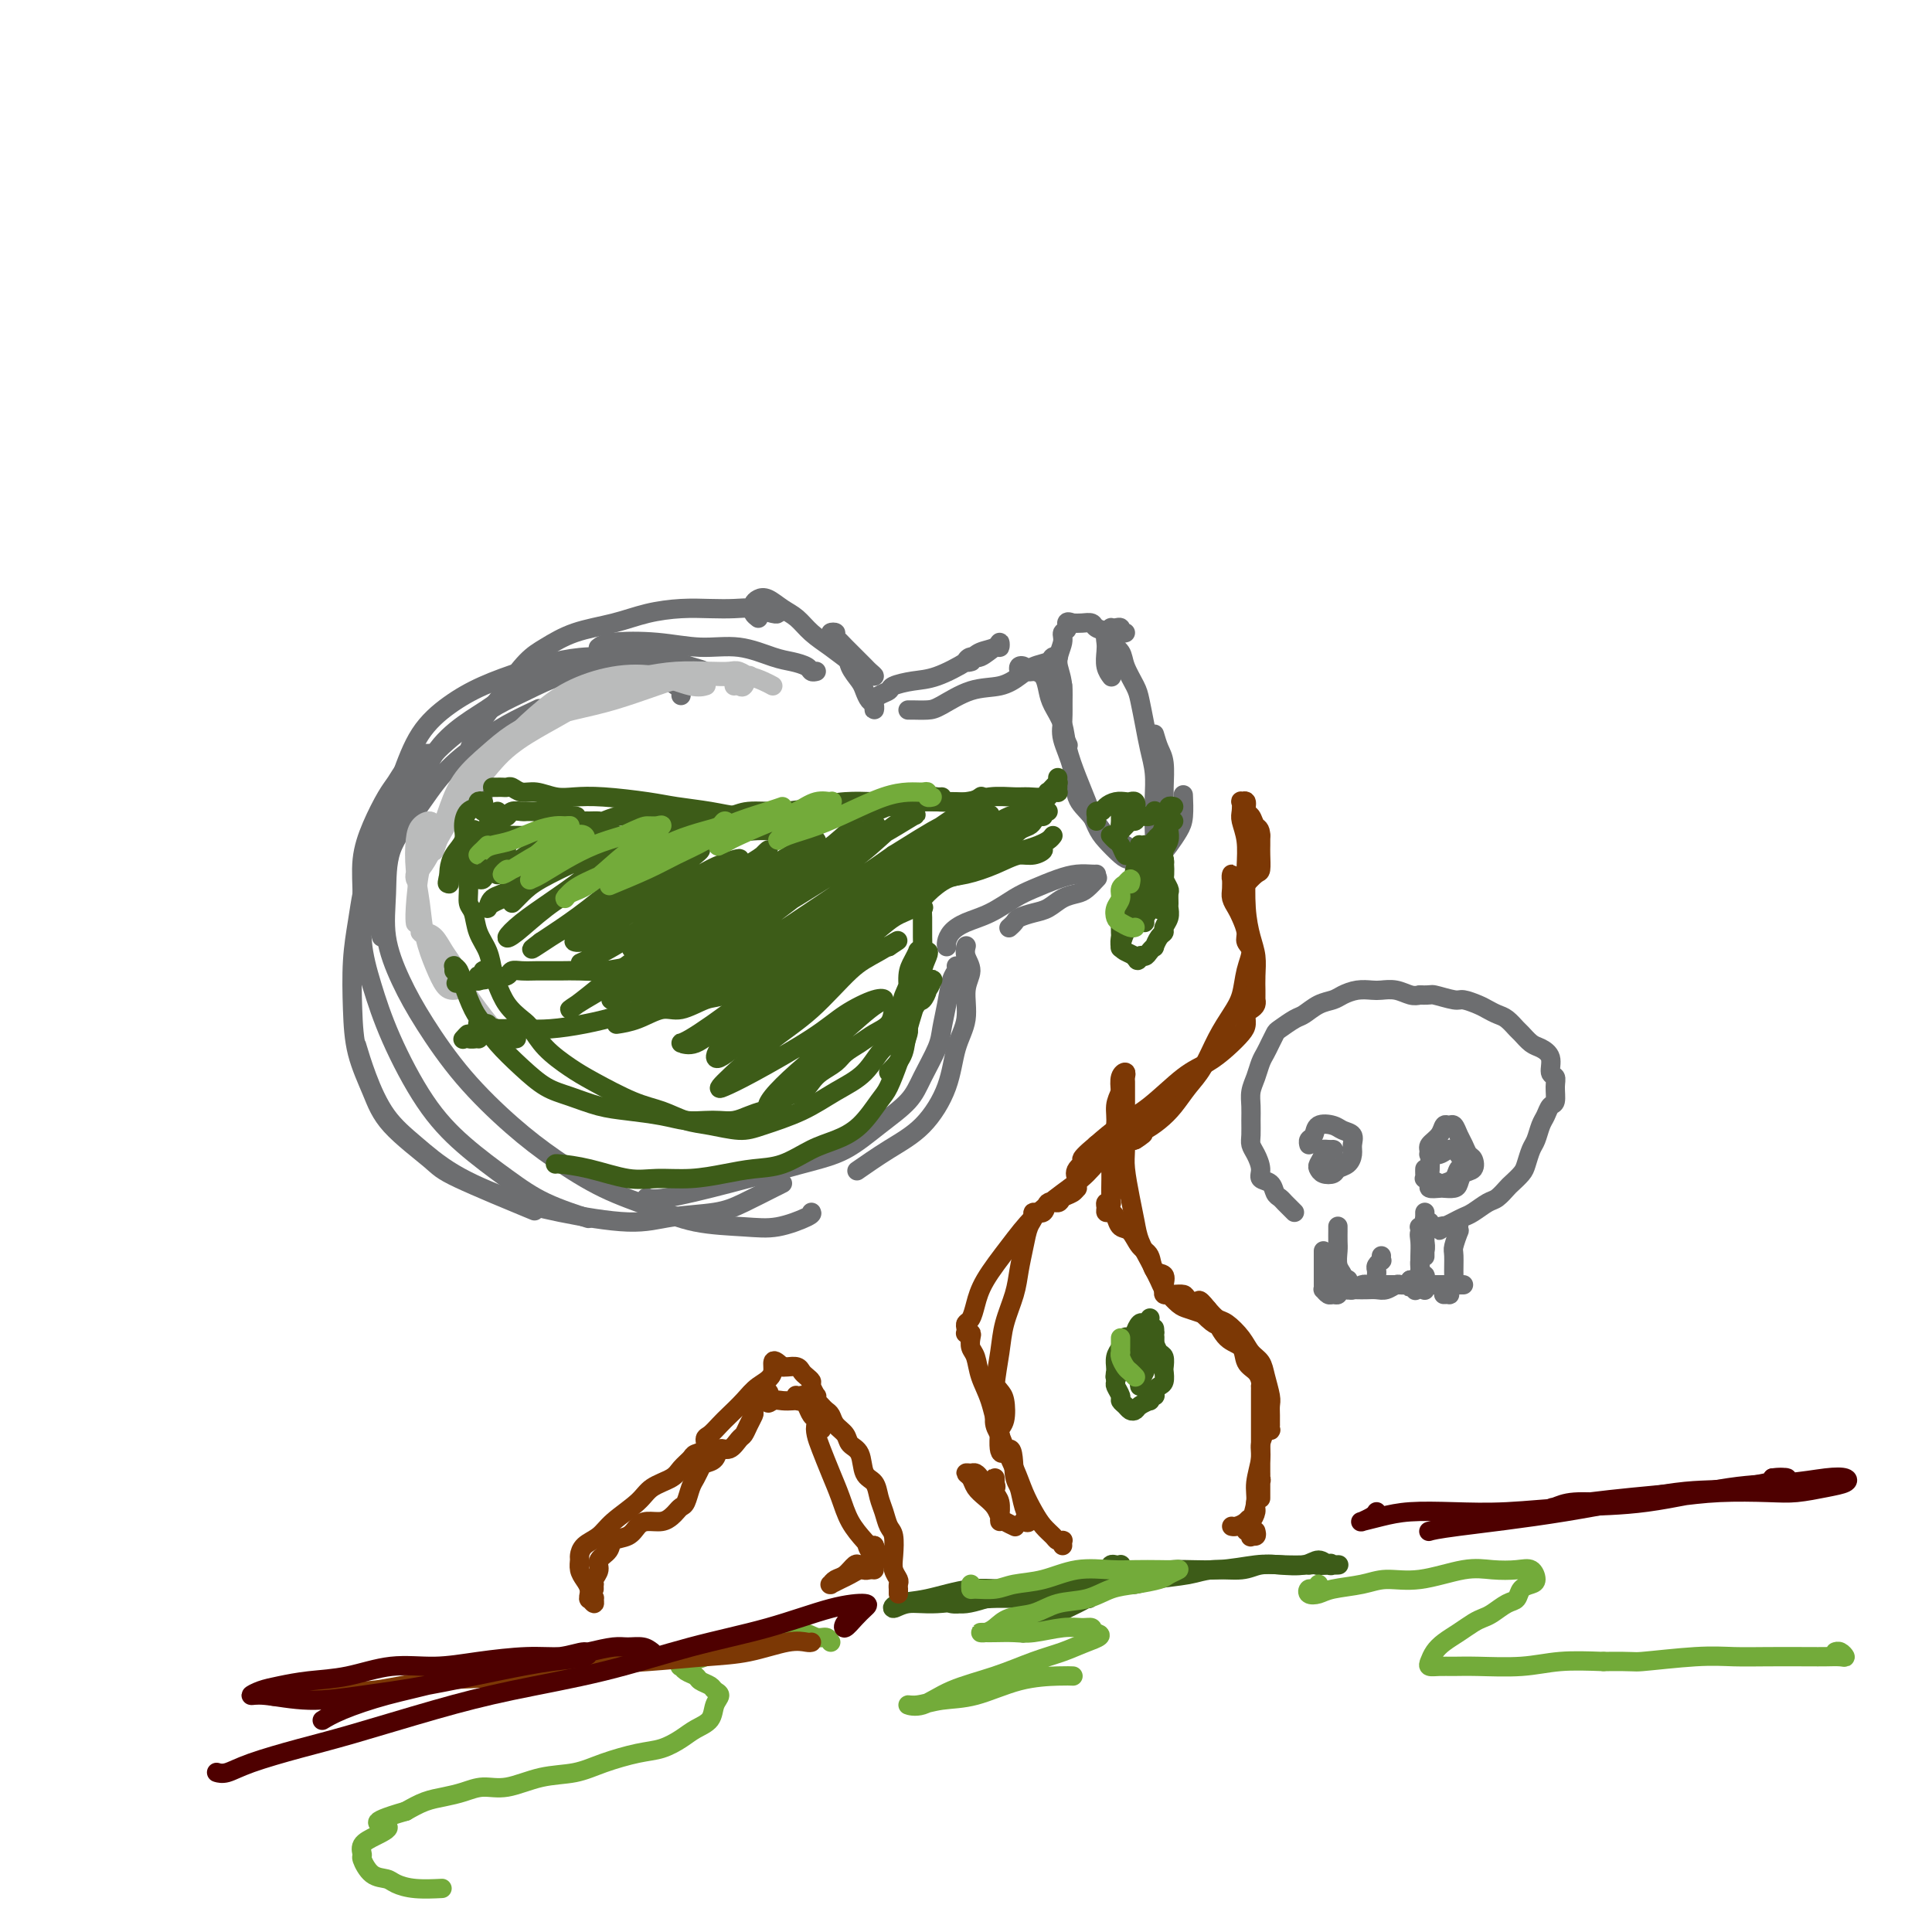 <svg viewBox='0 0 400 400' version='1.1' xmlns='http://www.w3.org/2000/svg' xmlns:xlink='http://www.w3.org/1999/xlink'><g fill='none' stroke='#6D6E70' stroke-width='4' stroke-linecap='round' stroke-linejoin='round'><path d='M220,142c-0.001,-0.079 -0.002,-0.158 0,0c0.002,0.158 0.008,0.553 0,1c-0.008,0.447 -0.029,0.945 0,2c0.029,1.055 0.107,2.667 0,4c-0.107,1.333 -0.398,2.386 0,4c0.398,1.614 1.486,3.790 2,6c0.514,2.210 0.455,4.456 1,6c0.545,1.544 1.694,2.386 3,4c1.306,1.614 2.769,3.998 4,5c1.231,1.002 2.228,0.621 3,1c0.772,0.379 1.317,1.518 2,2c0.683,0.482 1.504,0.307 2,0c0.496,-0.307 0.669,-0.745 1,-1c0.331,-0.255 0.822,-0.328 1,-1c0.178,-0.672 0.045,-1.943 0,-3c-0.045,-1.057 -0.001,-1.902 0,-3c0.001,-1.098 -0.042,-2.451 0,-4c0.042,-1.549 0.167,-3.295 0,-5c-0.167,-1.705 -0.626,-3.369 -1,-5c-0.374,-1.631 -0.662,-3.228 -1,-5c-0.338,-1.772 -0.724,-3.720 -1,-5c-0.276,-1.280 -0.440,-1.891 -1,-3c-0.560,-1.109 -1.516,-2.717 -2,-4c-0.484,-1.283 -0.496,-2.243 -1,-3c-0.504,-0.757 -1.500,-1.313 -2,-2c-0.500,-0.687 -0.504,-1.504 -1,-2c-0.496,-0.496 -1.483,-0.669 -2,-1c-0.517,-0.331 -0.562,-0.820 -1,-1c-0.438,-0.180 -1.268,-0.051 -2,0c-0.732,0.051 -1.366,0.026 -2,0'/><path d='M222,129c-1.707,-0.744 -0.975,0.397 -1,1c-0.025,0.603 -0.806,0.667 -1,1c-0.194,0.333 0.201,0.934 0,2c-0.201,1.066 -0.996,2.598 -1,4c-0.004,1.402 0.782,2.675 1,5c0.218,2.325 -0.134,5.703 0,8c0.134,2.297 0.752,3.513 1,4c0.248,0.487 0.124,0.243 0,0'/><path d='M219,136c-0.027,-0.007 -0.055,-0.014 0,0c0.055,0.014 0.192,0.048 0,0c-0.192,-0.048 -0.713,-0.177 -1,0c-0.287,0.177 -0.339,0.661 -1,1c-0.661,0.339 -1.931,0.532 -3,1c-1.069,0.468 -1.937,1.211 -3,2c-1.063,0.789 -2.319,1.623 -4,2c-1.681,0.377 -3.785,0.297 -6,1c-2.215,0.703 -4.541,2.188 -6,3c-1.459,0.812 -2.051,0.950 -3,1c-0.949,0.050 -2.254,0.014 -3,0c-0.746,-0.014 -0.932,-0.004 -1,0c-0.068,0.004 -0.020,0.001 0,0c0.020,-0.001 0.010,-0.001 0,0'/><path d='M169,139c-0.380,0.087 -0.759,0.173 -1,0c-0.241,-0.173 -0.343,-0.606 -1,-1c-0.657,-0.394 -1.868,-0.750 -3,-1c-1.132,-0.250 -2.183,-0.394 -4,-1c-1.817,-0.606 -4.400,-1.675 -7,-2c-2.600,-0.325 -5.219,0.095 -8,0c-2.781,-0.095 -5.725,-0.706 -9,-1c-3.275,-0.294 -6.882,-0.271 -9,0c-2.118,0.271 -2.748,0.792 -3,1c-0.252,0.208 -0.126,0.104 0,0'/><path d='M141,144c0.038,-0.362 0.077,-0.724 0,-1c-0.077,-0.276 -0.269,-0.467 -1,-1c-0.731,-0.533 -2.003,-1.410 -3,-2c-0.997,-0.590 -1.721,-0.895 -3,-1c-1.279,-0.105 -3.114,-0.009 -5,0c-1.886,0.009 -3.825,-0.068 -6,0c-2.175,0.068 -4.588,0.281 -7,1c-2.412,0.719 -4.824,1.945 -7,3c-2.176,1.055 -4.118,1.940 -6,3c-1.882,1.060 -3.706,2.295 -6,4c-2.294,1.705 -5.058,3.880 -7,6c-1.942,2.120 -3.061,4.186 -4,6c-0.939,1.814 -1.697,3.375 -2,4c-0.303,0.625 -0.152,0.312 0,0'/><path d='M79,194c-0.436,-1.475 -0.873,-2.949 -1,-4c-0.127,-1.051 0.055,-1.677 0,-3c-0.055,-1.323 -0.348,-3.342 0,-5c0.348,-1.658 1.337,-2.954 2,-5c0.663,-2.046 1.001,-4.843 2,-7c0.999,-2.157 2.659,-3.673 4,-6c1.341,-2.327 2.362,-5.463 4,-8c1.638,-2.537 3.891,-4.473 6,-6c2.109,-1.527 4.074,-2.643 6,-4c1.926,-1.357 3.814,-2.953 6,-4c2.186,-1.047 4.672,-1.545 7,-2c2.328,-0.455 4.500,-0.868 7,-1c2.500,-0.132 5.328,0.017 8,0c2.672,-0.017 5.189,-0.201 7,0c1.811,0.201 2.916,0.787 4,1c1.084,0.213 2.146,0.054 3,0c0.854,-0.054 1.502,-0.003 2,0c0.498,0.003 0.848,-0.040 1,0c0.152,0.040 0.106,0.165 0,0c-0.106,-0.165 -0.272,-0.618 -1,-1c-0.728,-0.382 -2.020,-0.691 -3,-1c-0.980,-0.309 -1.649,-0.616 -3,-1c-1.351,-0.384 -3.383,-0.844 -5,-1c-1.617,-0.156 -2.818,-0.009 -5,0c-2.182,0.009 -5.344,-0.120 -8,0c-2.656,0.120 -4.804,0.489 -7,1c-2.196,0.511 -4.439,1.165 -7,2c-2.561,0.835 -5.439,1.853 -8,3c-2.561,1.147 -4.805,2.424 -7,4c-2.195,1.576 -4.341,3.450 -6,6c-1.659,2.550 -2.829,5.775 -4,9'/><path d='M83,161c-2.107,3.988 -2.375,6.458 -3,10c-0.625,3.542 -1.607,8.155 -2,10c-0.393,1.845 -0.196,0.923 0,0'/><path d='M227,182c0.185,-0.200 0.370,-0.401 0,0c-0.370,0.401 -1.295,1.403 -2,2c-0.705,0.597 -1.191,0.790 -2,1c-0.809,0.210 -1.943,0.437 -3,1c-1.057,0.563 -2.038,1.461 -3,2c-0.962,0.539 -1.904,0.719 -3,1c-1.096,0.281 -2.345,0.663 -3,1c-0.655,0.337 -0.715,0.629 -1,1c-0.285,0.371 -0.796,0.820 -1,1c-0.204,0.180 -0.102,0.090 0,0'/><path d='M200,196c0.039,-0.157 0.079,-0.315 0,0c-0.079,0.315 -0.276,1.102 0,2c0.276,0.898 1.026,1.906 1,3c-0.026,1.094 -0.829,2.273 -1,4c-0.171,1.727 0.291,4.001 0,6c-0.291,1.999 -1.336,3.724 -2,6c-0.664,2.276 -0.946,5.104 -2,8c-1.054,2.896 -2.881,5.859 -5,8c-2.119,2.141 -4.532,3.461 -7,5c-2.468,1.539 -4.991,3.297 -6,4c-1.009,0.703 -0.505,0.352 0,0'/><path d='M78,170c0.089,1.449 0.179,2.899 0,4c-0.179,1.101 -0.626,1.854 -1,3c-0.374,1.146 -0.675,2.684 -1,4c-0.325,1.316 -0.674,2.411 -1,4c-0.326,1.589 -0.628,3.673 -1,6c-0.372,2.327 -0.814,4.899 -1,8c-0.186,3.101 -0.117,6.732 0,10c0.117,3.268 0.281,6.173 1,9c0.719,2.827 1.992,5.575 3,8c1.008,2.425 1.751,4.528 4,7c2.249,2.472 6.005,5.312 8,7c1.995,1.688 2.229,2.224 6,4c3.771,1.776 11.077,4.793 14,6c2.923,1.207 1.461,0.603 0,0'/><path d='M162,245c-0.287,0.138 -0.575,0.277 -2,1c-1.425,0.723 -3.988,2.031 -6,3c-2.012,0.969 -3.474,1.601 -6,2c-2.526,0.399 -6.116,0.566 -9,1c-2.884,0.434 -5.063,1.135 -9,1c-3.937,-0.135 -9.630,-1.106 -14,-2c-4.370,-0.894 -7.415,-1.710 -11,-3c-3.585,-1.290 -7.710,-3.054 -11,-5c-3.290,-1.946 -5.743,-4.074 -8,-6c-2.257,-1.926 -4.316,-3.650 -6,-6c-1.684,-2.350 -2.992,-5.325 -4,-8c-1.008,-2.675 -1.717,-5.050 -2,-6c-0.283,-0.950 -0.142,-0.475 0,0'/><path d='M89,156c0.088,-0.005 0.175,-0.010 0,0c-0.175,0.010 -0.613,0.037 -1,0c-0.387,-0.037 -0.721,-0.136 -1,0c-0.279,0.136 -0.501,0.509 -1,1c-0.499,0.491 -1.276,1.101 -2,2c-0.724,0.899 -1.395,2.088 -2,3c-0.605,0.912 -1.144,1.546 -2,3c-0.856,1.454 -2.028,3.728 -3,6c-0.972,2.272 -1.743,4.540 -2,7c-0.257,2.460 0.000,5.110 0,8c-0.000,2.890 -0.258,6.021 0,9c0.258,2.979 1.032,5.808 2,9c0.968,3.192 2.130,6.748 4,11c1.870,4.252 4.446,9.199 7,13c2.554,3.801 5.085,6.455 8,9c2.915,2.545 6.214,4.981 9,7c2.786,2.019 5.058,3.620 8,5c2.942,1.380 6.555,2.537 8,3c1.445,0.463 0.723,0.231 0,0'/><path d='M168,251c0.111,0.199 0.221,0.399 -1,1c-1.221,0.601 -3.775,1.605 -6,2c-2.225,0.395 -4.122,0.183 -7,0c-2.878,-0.183 -6.737,-0.337 -10,-1c-3.263,-0.663 -5.931,-1.834 -9,-3c-3.069,-1.166 -6.539,-2.325 -10,-4c-3.461,-1.675 -6.911,-3.865 -10,-6c-3.089,-2.135 -5.816,-4.213 -9,-7c-3.184,-2.787 -6.825,-6.282 -10,-10c-3.175,-3.718 -5.884,-7.657 -8,-11c-2.116,-3.343 -3.638,-6.089 -5,-9c-1.362,-2.911 -2.562,-5.989 -3,-9c-0.438,-3.011 -0.113,-5.957 0,-9c0.113,-3.043 0.015,-6.183 1,-9c0.985,-2.817 3.053,-5.312 5,-8c1.947,-2.688 3.773,-5.568 6,-8c2.227,-2.432 4.855,-4.415 7,-6c2.145,-1.585 3.808,-2.773 6,-4c2.192,-1.227 4.912,-2.493 6,-3c1.088,-0.507 0.544,-0.253 0,0'/><path d='M100,165c-0.340,-0.321 -0.680,-0.641 -1,-1c-0.320,-0.359 -0.619,-0.756 -1,-1c-0.381,-0.244 -0.843,-0.336 -1,-1c-0.157,-0.664 -0.007,-1.900 0,-3c0.007,-1.100 -0.127,-2.063 0,-3c0.127,-0.937 0.515,-1.847 1,-3c0.485,-1.153 1.065,-2.548 2,-4c0.935,-1.452 2.224,-2.959 3,-4c0.776,-1.041 1.038,-1.616 2,-3c0.962,-1.384 2.625,-3.579 4,-5c1.375,-1.421 2.463,-2.069 4,-3c1.537,-0.931 3.523,-2.144 6,-3c2.477,-0.856 5.446,-1.353 8,-2c2.554,-0.647 4.692,-1.442 7,-2c2.308,-0.558 4.786,-0.878 7,-1c2.214,-0.122 4.162,-0.047 6,0c1.838,0.047 3.564,0.065 5,0c1.436,-0.065 2.581,-0.213 4,0c1.419,0.213 3.113,0.788 4,1c0.887,0.212 0.968,0.061 1,0c0.032,-0.061 0.016,-0.030 0,0'/><path d='M157,128c-0.428,-0.333 -0.856,-0.665 -1,-1c-0.144,-0.335 -0.005,-0.672 0,-1c0.005,-0.328 -0.123,-0.647 0,-1c0.123,-0.353 0.496,-0.741 1,-1c0.504,-0.259 1.138,-0.390 2,0c0.862,0.390 1.953,1.301 3,2c1.047,0.699 2.051,1.185 3,2c0.949,0.815 1.842,1.960 3,3c1.158,1.040 2.580,1.974 4,3c1.420,1.026 2.837,2.143 4,3c1.163,0.857 2.071,1.453 3,2c0.929,0.547 1.879,1.045 2,1c0.121,-0.045 -0.587,-0.631 -1,-1c-0.413,-0.369 -0.532,-0.519 -1,-1c-0.468,-0.481 -1.284,-1.292 -2,-2c-0.716,-0.708 -1.332,-1.312 -2,-2c-0.668,-0.688 -1.387,-1.460 -2,-2c-0.613,-0.540 -1.119,-0.848 -1,-1c0.119,-0.152 0.861,-0.150 1,0c0.139,0.150 -0.327,0.447 0,1c0.327,0.553 1.448,1.364 2,2c0.552,0.636 0.536,1.099 1,2c0.464,0.901 1.407,2.239 2,3c0.593,0.761 0.835,0.943 1,1c0.165,0.057 0.252,-0.013 0,0c-0.252,0.013 -0.842,0.109 -1,0c-0.158,-0.109 0.118,-0.421 0,-1c-0.118,-0.579 -0.630,-1.423 -1,-2c-0.370,-0.577 -0.600,-0.886 -1,-1c-0.400,-0.114 -0.972,-0.033 -1,0c-0.028,0.033 0.486,0.016 1,0'/><path d='M176,136c-0.418,-0.169 -0.462,0.910 0,2c0.462,1.090 1.430,2.192 2,3c0.570,0.808 0.741,1.323 1,2c0.259,0.677 0.605,1.517 1,2c0.395,0.483 0.838,0.609 1,1c0.162,0.391 0.043,1.048 0,1c-0.043,-0.048 -0.010,-0.800 0,-1c0.010,-0.200 -0.004,0.154 0,0c0.004,-0.154 0.026,-0.815 0,-1c-0.026,-0.185 -0.101,0.105 0,0c0.101,-0.105 0.376,-0.604 1,-1c0.624,-0.396 1.595,-0.690 2,-1c0.405,-0.310 0.243,-0.636 1,-1c0.757,-0.364 2.434,-0.765 4,-1c1.566,-0.235 3.022,-0.302 5,-1c1.978,-0.698 4.478,-2.025 6,-3c1.522,-0.975 2.067,-1.598 3,-2c0.933,-0.402 2.254,-0.583 3,-1c0.746,-0.417 0.915,-1.069 1,-1c0.085,0.069 0.085,0.859 0,1c-0.085,0.141 -0.254,-0.369 -1,0c-0.746,0.369 -2.070,1.615 -3,2c-0.930,0.385 -1.466,-0.093 -2,0c-0.534,0.093 -1.067,0.756 -1,1c0.067,0.244 0.733,0.070 1,0c0.267,-0.070 0.133,-0.035 0,0'/><path d='M211,139c-0.087,-0.392 -0.174,-0.783 0,-1c0.174,-0.217 0.610,-0.259 1,0c0.390,0.259 0.733,0.820 1,1c0.267,0.180 0.457,-0.021 1,0c0.543,0.021 1.440,0.264 2,1c0.560,0.736 0.783,1.963 1,3c0.217,1.037 0.428,1.882 1,3c0.572,1.118 1.504,2.509 2,4c0.496,1.491 0.554,3.084 1,5c0.446,1.916 1.278,4.156 2,6c0.722,1.844 1.333,3.293 2,5c0.667,1.707 1.389,3.674 2,5c0.611,1.326 1.112,2.013 2,3c0.888,0.987 2.163,2.273 3,3c0.837,0.727 1.236,0.893 2,1c0.764,0.107 1.893,0.155 3,0c1.107,-0.155 2.191,-0.511 3,-1c0.809,-0.489 1.341,-1.109 2,-2c0.659,-0.891 1.445,-2.053 2,-3c0.555,-0.947 0.880,-1.678 1,-3c0.120,-1.322 0.034,-3.235 0,-4c-0.034,-0.765 -0.017,-0.383 0,0'/><path d='M233,131c-0.444,0.113 -0.889,0.226 -1,0c-0.111,-0.226 0.110,-0.790 0,-1c-0.110,-0.210 -0.551,-0.064 -1,0c-0.449,0.064 -0.905,0.047 -1,0c-0.095,-0.047 0.170,-0.122 0,0c-0.170,0.122 -0.774,0.443 -1,1c-0.226,0.557 -0.074,1.351 0,2c0.074,0.649 0.071,1.153 0,2c-0.071,0.847 -0.212,2.036 0,3c0.212,0.964 0.775,1.704 1,2c0.225,0.296 0.113,0.148 0,0'/><path d='M239,152c0.309,1.054 0.619,2.109 1,3c0.381,0.891 0.834,1.620 1,3c0.166,1.380 0.044,3.411 0,5c-0.044,1.589 -0.012,2.735 0,5c0.012,2.265 0.003,5.647 0,7c-0.003,1.353 -0.002,0.676 0,0'/><path d='M227,181c-0.170,0.017 -0.340,0.034 -1,0c-0.660,-0.034 -1.809,-0.119 -3,0c-1.191,0.119 -2.422,0.440 -4,1c-1.578,0.560 -3.501,1.357 -5,2c-1.499,0.643 -2.573,1.131 -4,2c-1.427,0.869 -3.205,2.117 -5,3c-1.795,0.883 -3.605,1.400 -5,2c-1.395,0.600 -2.374,1.285 -3,2c-0.626,0.715 -0.899,1.462 -1,2c-0.101,0.538 -0.029,0.868 0,1c0.029,0.132 0.014,0.066 0,0'/><path d='M198,200c0.090,0.313 0.181,0.626 0,1c-0.181,0.374 -0.632,0.809 -1,2c-0.368,1.191 -0.651,3.139 -1,5c-0.349,1.861 -0.762,3.634 -1,5c-0.238,1.366 -0.301,2.327 -1,4c-0.699,1.673 -2.034,4.060 -3,6c-0.966,1.940 -1.564,3.432 -3,5c-1.436,1.568 -3.711,3.212 -6,5c-2.289,1.788 -4.593,3.719 -7,5c-2.407,1.281 -4.919,1.912 -9,3c-4.081,1.088 -9.733,2.632 -15,4c-5.267,1.368 -10.149,2.561 -13,3c-2.851,0.439 -3.672,0.126 -4,0c-0.328,-0.126 -0.164,-0.063 0,0'/></g>
<g fill='none' stroke='#BABBBB' stroke-width='4' stroke-linecap='round' stroke-linejoin='round'><path d='M86,182c-0.077,-0.355 -0.154,-0.710 0,-1c0.154,-0.290 0.538,-0.515 1,-1c0.462,-0.485 1.003,-1.230 2,-3c0.997,-1.770 2.451,-4.563 4,-7c1.549,-2.437 3.194,-4.516 5,-7c1.806,-2.484 3.772,-5.371 6,-8c2.228,-2.629 4.718,-4.998 7,-7c2.282,-2.002 4.356,-3.636 7,-5c2.644,-1.364 5.858,-2.457 9,-3c3.142,-0.543 6.213,-0.537 9,0c2.787,0.537 5.289,1.606 7,2c1.711,0.394 2.632,0.113 3,0c0.368,-0.113 0.184,-0.056 0,0'/><path d='M160,142c-0.572,-0.310 -1.144,-0.620 -2,-1c-0.856,-0.380 -1.996,-0.829 -3,-1c-1.004,-0.171 -1.872,-0.064 -3,0c-1.128,0.064 -2.515,0.086 -4,0c-1.485,-0.086 -3.067,-0.281 -5,0c-1.933,0.281 -4.218,1.036 -7,2c-2.782,0.964 -6.063,2.136 -9,3c-2.937,0.864 -5.532,1.419 -8,2c-2.468,0.581 -4.811,1.189 -7,2c-2.189,0.811 -4.225,1.827 -6,3c-1.775,1.173 -3.288,2.504 -5,4c-1.712,1.496 -3.622,3.158 -5,5c-1.378,1.842 -2.225,3.865 -3,6c-0.775,2.135 -1.478,4.383 -2,6c-0.522,1.617 -0.863,2.605 -1,3c-0.137,0.395 -0.068,0.198 0,0'/><path d='M90,171c0.060,0.129 0.120,0.258 0,0c-0.120,-0.258 -0.421,-0.903 -1,-1c-0.579,-0.097 -1.435,0.356 -2,1c-0.565,0.644 -0.839,1.480 -1,3c-0.161,1.520 -0.209,3.724 0,6c0.209,2.276 0.674,4.625 1,7c0.326,2.375 0.512,4.778 1,7c0.488,2.222 1.276,4.264 2,6c0.724,1.736 1.383,3.168 2,4c0.617,0.832 1.193,1.066 2,1c0.807,-0.066 1.846,-0.431 2,-1c0.154,-0.569 -0.578,-1.343 -1,-2c-0.422,-0.657 -0.534,-1.196 -1,-2c-0.466,-0.804 -1.285,-1.874 -2,-3c-0.715,-1.126 -1.325,-2.308 -2,-3c-0.675,-0.692 -1.413,-0.894 -2,-1c-0.587,-0.106 -1.022,-0.116 -1,0c0.022,0.116 0.500,0.357 1,1c0.500,0.643 1.021,1.686 2,3c0.979,1.314 2.417,2.899 4,5c1.583,2.101 3.311,4.720 5,7c1.689,2.280 3.340,4.223 4,5c0.660,0.777 0.330,0.389 0,0'/><path d='M86,191c0.018,0.130 0.036,0.260 0,0c-0.036,-0.260 -0.125,-0.909 0,-3c0.125,-2.091 0.463,-5.622 1,-8c0.537,-2.378 1.271,-3.602 2,-5c0.729,-1.398 1.453,-2.971 3,-5c1.547,-2.029 3.917,-4.513 6,-7c2.083,-2.487 3.877,-4.975 6,-7c2.123,-2.025 4.573,-3.586 7,-5c2.427,-1.414 4.829,-2.680 7,-4c2.171,-1.320 4.109,-2.693 7,-4c2.891,-1.307 6.734,-2.546 9,-3c2.266,-0.454 2.956,-0.122 4,0c1.044,0.122 2.441,0.035 3,0c0.559,-0.035 0.279,-0.017 0,0'/><path d='M152,142c0.336,-0.063 0.672,-0.126 1,0c0.328,0.126 0.647,0.440 1,0c0.353,-0.440 0.740,-1.634 1,-2c0.260,-0.366 0.392,0.097 0,0c-0.392,-0.097 -1.309,-0.756 -2,-1c-0.691,-0.244 -1.158,-0.075 -2,0c-0.842,0.075 -2.060,0.056 -4,0c-1.940,-0.056 -4.602,-0.151 -7,0c-2.398,0.151 -4.531,0.546 -7,1c-2.469,0.454 -5.272,0.967 -8,2c-2.728,1.033 -5.381,2.586 -8,4c-2.619,1.414 -5.205,2.688 -8,5c-2.795,2.312 -5.799,5.660 -7,7c-1.201,1.340 -0.601,0.670 0,0'/></g>
<g fill='none' stroke='#3D5C18' stroke-width='4' stroke-linecap='round' stroke-linejoin='round'><path d='M217,168c-0.446,-0.119 -0.892,-0.239 -1,0c-0.108,0.239 0.123,0.836 0,1c-0.123,0.164 -0.599,-0.107 -1,0c-0.401,0.107 -0.725,0.591 -1,1c-0.275,0.409 -0.499,0.743 -1,1c-0.501,0.257 -1.279,0.439 -2,1c-0.721,0.561 -1.386,1.502 -2,2c-0.614,0.498 -1.178,0.551 -2,1c-0.822,0.449 -1.904,1.292 -3,2c-1.096,0.708 -2.207,1.282 -3,2c-0.793,0.718 -1.267,1.580 -2,2c-0.733,0.420 -1.725,0.399 -3,1c-1.275,0.601 -2.833,1.825 -4,3c-1.167,1.175 -1.943,2.302 -3,3c-1.057,0.698 -2.396,0.968 -4,2c-1.604,1.032 -3.474,2.825 -5,4c-1.526,1.175 -2.709,1.731 -4,2c-1.291,0.269 -2.691,0.251 -4,1c-1.309,0.749 -2.526,2.265 -4,3c-1.474,0.735 -3.206,0.688 -5,1c-1.794,0.312 -3.651,0.982 -6,2c-2.349,1.018 -5.191,2.384 -7,3c-1.809,0.616 -2.587,0.480 -4,1c-1.413,0.520 -3.461,1.695 -5,2c-1.539,0.305 -2.567,-0.258 -4,0c-1.433,0.258 -3.270,1.339 -5,2c-1.730,0.661 -3.351,0.903 -4,1c-0.649,0.097 -0.324,0.048 0,0'/><path d='M96,215c-0.130,0.144 -0.260,0.288 0,0c0.260,-0.288 0.911,-1.009 1,-1c0.089,0.009 -0.383,0.749 0,1c0.383,0.251 1.623,0.012 2,0c0.377,-0.012 -0.108,0.203 0,0c0.108,-0.203 0.811,-0.825 1,-1c0.189,-0.175 -0.135,0.097 0,0c0.135,-0.097 0.730,-0.563 1,-1c0.270,-0.437 0.216,-0.845 0,-1c-0.216,-0.155 -0.592,-0.057 -1,0c-0.408,0.057 -0.846,0.072 -1,0c-0.154,-0.072 -0.024,-0.231 0,0c0.024,0.231 -0.058,0.850 0,1c0.058,0.150 0.255,-0.170 1,0c0.745,0.170 2.038,0.831 3,1c0.962,0.169 1.593,-0.155 2,0c0.407,0.155 0.590,0.789 1,1c0.410,0.211 1.046,0.000 1,0c-0.046,-0.000 -0.773,0.210 -1,0c-0.227,-0.210 0.045,-0.841 0,-1c-0.045,-0.159 -0.409,0.154 -1,0c-0.591,-0.154 -1.411,-0.773 -2,-1c-0.589,-0.227 -0.948,-0.061 -1,0c-0.052,0.061 0.203,0.016 0,0c-0.203,-0.016 -0.862,-0.004 -1,0c-0.138,0.004 0.246,0.001 1,0c0.754,-0.001 1.877,-0.001 3,0'/><path d='M105,213c2.082,-0.320 2.786,-0.119 4,0c1.214,0.119 2.937,0.156 5,0c2.063,-0.156 4.466,-0.506 7,-1c2.534,-0.494 5.201,-1.133 8,-2c2.799,-0.867 5.732,-1.960 9,-3c3.268,-1.040 6.872,-2.025 10,-3c3.128,-0.975 5.781,-1.939 8,-3c2.219,-1.061 4.003,-2.218 6,-3c1.997,-0.782 4.205,-1.189 6,-2c1.795,-0.811 3.176,-2.026 5,-3c1.824,-0.974 4.093,-1.707 5,-2c0.907,-0.293 0.454,-0.147 0,0'/><path d='M192,182c-0.372,0.664 -0.745,1.328 -2,2c-1.255,0.672 -3.393,1.352 -5,2c-1.607,0.648 -2.682,1.262 -4,2c-1.318,0.738 -2.880,1.598 -5,2c-2.120,0.402 -4.799,0.345 -7,1c-2.201,0.655 -3.923,2.021 -6,3c-2.077,0.979 -4.507,1.572 -7,2c-2.493,0.428 -5.047,0.693 -7,1c-1.953,0.307 -3.306,0.657 -5,1c-1.694,0.343 -3.731,0.680 -6,1c-2.269,0.320 -4.772,0.622 -7,1c-2.228,0.378 -4.182,0.833 -6,1c-1.818,0.167 -3.502,0.045 -5,0c-1.498,-0.045 -2.811,-0.013 -4,0c-1.189,0.013 -2.254,0.007 -3,0c-0.746,-0.007 -1.173,-0.015 -2,0c-0.827,0.015 -2.054,0.053 -3,0c-0.946,-0.053 -1.612,-0.196 -2,0c-0.388,0.196 -0.499,0.732 -1,1c-0.501,0.268 -1.392,0.267 -2,0c-0.608,-0.267 -0.932,-0.799 -1,-1c-0.068,-0.201 0.122,-0.069 0,0c-0.122,0.069 -0.554,0.075 -1,0c-0.446,-0.075 -0.904,-0.230 -1,0c-0.096,0.230 0.170,0.846 0,1c-0.170,0.154 -0.778,-0.155 -1,0c-0.222,0.155 -0.060,0.772 0,1c0.060,0.228 0.017,0.065 0,0c-0.017,-0.065 -0.009,-0.033 0,0'/><path d='M99,203c-8.867,1.089 -2.533,0.311 0,0c2.533,-0.311 1.267,-0.156 0,0'/><path d='M102,163c0.446,-0.001 0.892,-0.001 1,0c0.108,0.001 -0.123,0.004 0,0c0.123,-0.004 0.601,-0.016 1,0c0.399,0.016 0.718,0.061 1,0c0.282,-0.061 0.528,-0.226 1,0c0.472,0.226 1.171,0.844 2,1c0.829,0.156 1.789,-0.152 3,0c1.211,0.152 2.674,0.762 4,1c1.326,0.238 2.517,0.105 4,0c1.483,-0.105 3.259,-0.182 6,0c2.741,0.182 6.447,0.623 9,1c2.553,0.377 3.954,0.689 6,1c2.046,0.311 4.736,0.620 7,1c2.264,0.380 4.103,0.830 6,1c1.897,0.170 3.852,0.061 6,0c2.148,-0.061 4.489,-0.073 6,0c1.511,0.073 2.193,0.231 4,0c1.807,-0.231 4.738,-0.850 7,-1c2.262,-0.150 3.854,0.170 5,0c1.146,-0.170 1.847,-0.830 3,-1c1.153,-0.170 2.759,0.152 4,0c1.241,-0.152 2.116,-0.776 3,-1c0.884,-0.224 1.778,-0.046 3,0c1.222,0.046 2.771,-0.039 4,0c1.229,0.039 2.139,0.203 3,0c0.861,-0.203 1.675,-0.772 2,-1c0.325,-0.228 0.163,-0.114 0,0'/><path d='M219,162c0.006,0.309 0.012,0.618 0,1c-0.012,0.382 -0.043,0.838 0,1c0.043,0.162 0.160,0.029 0,0c-0.160,-0.029 -0.596,0.045 -1,0c-0.404,-0.045 -0.775,-0.209 -1,0c-0.225,0.209 -0.305,0.792 -1,1c-0.695,0.208 -2.005,0.042 -3,0c-0.995,-0.042 -1.676,0.041 -3,0c-1.324,-0.041 -3.292,-0.207 -5,0c-1.708,0.207 -3.158,0.788 -5,1c-1.842,0.212 -4.077,0.056 -6,0c-1.923,-0.056 -3.534,-0.012 -5,0c-1.466,0.012 -2.787,-0.007 -4,0c-1.213,0.007 -2.316,0.039 -4,0c-1.684,-0.039 -3.947,-0.150 -6,0c-2.053,0.150 -3.896,0.562 -6,1c-2.104,0.438 -4.467,0.902 -7,1c-2.533,0.098 -5.234,-0.170 -7,0c-1.766,0.170 -2.597,0.778 -4,1c-1.403,0.222 -3.377,0.060 -5,0c-1.623,-0.060 -2.895,-0.016 -4,0c-1.105,0.016 -2.042,0.003 -3,0c-0.958,-0.003 -1.938,0.003 -3,0c-1.062,-0.003 -2.206,-0.015 -3,0c-0.794,0.015 -1.239,0.057 -2,0c-0.761,-0.057 -1.839,-0.212 -3,0c-1.161,0.212 -2.405,0.789 -3,1c-0.595,0.211 -0.541,0.054 -1,0c-0.459,-0.054 -1.432,-0.004 -2,0c-0.568,0.004 -0.730,-0.037 -1,0c-0.270,0.037 -0.649,0.154 -1,0c-0.351,-0.154 -0.676,-0.577 -1,-1'/><path d='M119,169c-12.711,0.448 -3.987,0.067 -1,0c2.987,-0.067 0.238,0.178 -1,0c-1.238,-0.178 -0.965,-0.780 -1,-1c-0.035,-0.220 -0.377,-0.059 -1,0c-0.623,0.059 -1.528,0.016 -2,0c-0.472,-0.016 -0.511,-0.005 -1,0c-0.489,0.005 -1.426,0.005 -2,0c-0.574,-0.005 -0.784,-0.015 -1,0c-0.216,0.015 -0.439,0.057 -1,0c-0.561,-0.057 -1.459,-0.212 -2,0c-0.541,0.212 -0.723,0.790 -1,1c-0.277,0.210 -0.648,0.052 -1,0c-0.352,-0.052 -0.687,0.001 -1,0c-0.313,-0.001 -0.606,-0.056 -1,0c-0.394,0.056 -0.889,0.222 -1,0c-0.111,-0.222 0.162,-0.831 0,-1c-0.162,-0.169 -0.760,0.102 -1,0c-0.240,-0.102 -0.123,-0.576 0,-1c0.123,-0.424 0.253,-0.798 0,-1c-0.253,-0.202 -0.889,-0.231 -1,0c-0.111,0.231 0.304,0.722 0,1c-0.304,0.278 -1.325,0.343 -2,1c-0.675,0.657 -1.004,1.905 -1,3c0.004,1.095 0.341,2.035 0,3c-0.341,0.965 -1.359,1.954 -2,3c-0.641,1.046 -0.904,2.151 -1,3c-0.096,0.849 -0.026,1.444 0,2c0.026,0.556 0.007,1.073 0,1c-0.007,-0.073 -0.002,-0.735 0,-1c0.002,-0.265 0.001,-0.132 0,0'/><path d='M93,182c-0.667,2.035 -0.334,0.122 0,-1c0.334,-1.122 0.667,-1.453 1,-2c0.333,-0.547 0.664,-1.311 1,-2c0.336,-0.689 0.676,-1.303 1,-2c0.324,-0.697 0.633,-1.477 1,-2c0.367,-0.523 0.793,-0.790 1,-1c0.207,-0.210 0.197,-0.364 0,0c-0.197,0.364 -0.579,1.246 -1,2c-0.421,0.754 -0.880,1.380 -1,2c-0.120,0.620 0.100,1.236 0,2c-0.100,0.764 -0.518,1.678 -1,2c-0.482,0.322 -1.027,0.053 -1,0c0.027,-0.053 0.627,0.109 1,0c0.373,-0.109 0.520,-0.491 1,-1c0.480,-0.509 1.291,-1.147 2,-2c0.709,-0.853 1.314,-1.923 2,-3c0.686,-1.077 1.452,-2.161 2,-3c0.548,-0.839 0.877,-1.434 1,-2c0.123,-0.566 0.040,-1.104 0,-1c-0.040,0.104 -0.037,0.850 0,1c0.037,0.150 0.107,-0.296 0,0c-0.107,0.296 -0.392,1.333 -1,2c-0.608,0.667 -1.538,0.963 -2,1c-0.462,0.037 -0.455,-0.186 0,0c0.455,0.186 1.358,0.782 2,1c0.642,0.218 1.022,0.058 2,0c0.978,-0.058 2.555,-0.016 4,0c1.445,0.016 2.758,0.004 4,0c1.242,-0.004 2.411,-0.001 4,0c1.589,0.001 3.597,0.000 6,0c2.403,-0.000 5.202,-0.000 8,0'/><path d='M130,173c4.860,0.076 4.009,0.265 5,0c0.991,-0.265 3.824,-0.985 6,-1c2.176,-0.015 3.695,0.673 5,1c1.305,0.327 2.394,0.291 4,0c1.606,-0.291 3.728,-0.837 6,-1c2.272,-0.163 4.694,0.059 7,0c2.306,-0.059 4.495,-0.397 6,-1c1.505,-0.603 2.326,-1.472 4,-2c1.674,-0.528 4.203,-0.716 6,-1c1.797,-0.284 2.864,-0.665 4,-1c1.136,-0.335 2.343,-0.626 4,-1c1.657,-0.374 3.764,-0.832 5,-1c1.236,-0.168 1.602,-0.045 2,0c0.398,0.045 0.828,0.013 1,0c0.172,-0.013 0.086,-0.006 0,0'/><path d='M219,161c-0.022,0.444 -0.045,0.889 0,1c0.045,0.111 0.157,-0.110 0,0c-0.157,0.110 -0.582,0.551 -1,1c-0.418,0.449 -0.830,0.905 -1,1c-0.170,0.095 -0.098,-0.172 0,0c0.098,0.172 0.224,0.781 0,1c-0.224,0.219 -0.796,0.047 -1,0c-0.204,-0.047 -0.040,0.030 0,0c0.040,-0.030 -0.046,-0.166 0,0c0.046,0.166 0.222,0.633 0,1c-0.222,0.367 -0.844,0.634 -1,1c-0.156,0.366 0.154,0.830 0,1c-0.154,0.170 -0.772,0.046 -1,0c-0.228,-0.046 -0.065,-0.013 0,0c0.065,0.013 0.033,0.007 0,0'/><path d='M218,173c-0.246,0.327 -0.493,0.655 -1,1c-0.507,0.345 -1.276,0.708 -2,1c-0.724,0.292 -1.403,0.513 -3,1c-1.597,0.487 -4.111,1.241 -6,2c-1.889,0.759 -3.151,1.525 -5,2c-1.849,0.475 -4.283,0.660 -6,1c-1.717,0.340 -2.717,0.835 -3,1c-0.283,0.165 0.150,-0.001 0,0c-0.150,0.001 -0.882,0.168 0,0c0.882,-0.168 3.380,-0.671 5,-1c1.620,-0.329 2.362,-0.484 4,-1c1.638,-0.516 4.173,-1.393 6,-2c1.827,-0.607 2.947,-0.943 4,-1c1.053,-0.057 2.040,0.165 3,0c0.960,-0.165 1.893,-0.718 2,-1c0.107,-0.282 -0.613,-0.293 -1,0c-0.387,0.293 -0.441,0.889 -1,1c-0.559,0.111 -1.624,-0.265 -3,0c-1.376,0.265 -3.062,1.170 -5,2c-1.938,0.830 -4.127,1.584 -6,2c-1.873,0.416 -3.430,0.493 -5,1c-1.570,0.507 -3.153,1.442 -4,2c-0.847,0.558 -0.959,0.738 -1,1c-0.041,0.262 -0.011,0.606 0,1c0.011,0.394 0.003,0.838 0,1c-0.003,0.162 -0.001,0.044 0,0c0.001,-0.044 0.000,-0.012 0,0c-0.000,0.012 -0.000,0.006 0,0'/><path d='M190,187c-0.547,1.019 0.586,1.067 1,1c0.414,-0.067 0.109,-0.250 0,0c-0.109,0.250 -0.022,0.933 0,2c0.022,1.067 -0.020,2.519 0,4c0.020,1.481 0.104,2.992 0,5c-0.104,2.008 -0.396,4.514 -1,7c-0.604,2.486 -1.521,4.954 -2,7c-0.479,2.046 -0.520,3.672 -1,5c-0.480,1.328 -1.398,2.357 -2,3c-0.602,0.643 -0.886,0.898 -1,1c-0.114,0.102 -0.057,0.051 0,0'/><path d='M188,212c-0.026,0.386 -0.052,0.772 0,1c0.052,0.228 0.181,0.299 0,1c-0.181,0.701 -0.672,2.032 -1,3c-0.328,0.968 -0.491,1.572 -1,3c-0.509,1.428 -1.362,3.680 -2,5c-0.638,1.320 -1.061,1.709 -2,3c-0.939,1.291 -2.395,3.484 -4,5c-1.605,1.516 -3.357,2.356 -5,3c-1.643,0.644 -3.175,1.090 -5,2c-1.825,0.910 -3.943,2.282 -6,3c-2.057,0.718 -4.052,0.783 -6,1c-1.948,0.217 -3.849,0.588 -6,1c-2.151,0.412 -4.552,0.867 -7,1c-2.448,0.133 -4.943,-0.055 -7,0c-2.057,0.055 -3.675,0.355 -6,0c-2.325,-0.355 -5.355,-1.363 -8,-2c-2.645,-0.637 -4.904,-0.902 -6,-1c-1.096,-0.098 -1.027,-0.028 -1,0c0.027,0.028 0.014,0.014 0,0'/><path d='M94,201c-0.007,-0.427 -0.014,-0.854 0,-1c0.014,-0.146 0.048,-0.012 0,0c-0.048,0.012 -0.179,-0.097 0,0c0.179,0.097 0.668,0.401 1,1c0.332,0.599 0.506,1.492 1,3c0.494,1.508 1.306,3.629 2,5c0.694,1.371 1.268,1.991 2,3c0.732,1.009 1.622,2.407 3,4c1.378,1.593 3.244,3.383 5,5c1.756,1.617 3.403,3.063 5,4c1.597,0.937 3.143,1.365 5,2c1.857,0.635 4.023,1.477 6,2c1.977,0.523 3.764,0.728 6,1c2.236,0.272 4.920,0.609 7,1c2.080,0.391 3.558,0.834 5,1c1.442,0.166 2.850,0.055 4,0c1.150,-0.055 2.041,-0.055 3,0c0.959,0.055 1.985,0.166 3,0c1.015,-0.166 2.019,-0.607 3,-1c0.981,-0.393 1.940,-0.738 3,-1c1.060,-0.262 2.222,-0.440 3,-1c0.778,-0.560 1.171,-1.501 2,-2c0.829,-0.499 2.094,-0.556 3,-1c0.906,-0.444 1.453,-1.274 2,-2c0.547,-0.726 1.094,-1.350 2,-2c0.906,-0.650 2.173,-1.328 3,-2c0.827,-0.672 1.216,-1.337 2,-2c0.784,-0.663 1.963,-1.322 3,-2c1.037,-0.678 1.933,-1.375 3,-2c1.067,-0.625 2.305,-1.179 3,-2c0.695,-0.821 0.848,-1.911 1,-3'/><path d='M185,209c4.102,-3.391 2.357,-1.868 2,-2c-0.357,-0.132 0.675,-1.920 1,-3c0.325,-1.080 -0.056,-1.454 0,-2c0.056,-0.546 0.548,-1.265 1,-2c0.452,-0.735 0.863,-1.486 1,-2c0.137,-0.514 -0.001,-0.792 0,-1c0.001,-0.208 0.140,-0.345 0,0c-0.140,0.345 -0.560,1.174 -1,2c-0.440,0.826 -0.898,1.650 -1,3c-0.102,1.350 0.154,3.226 0,4c-0.154,0.774 -0.719,0.447 -1,1c-0.281,0.553 -0.278,1.985 0,2c0.278,0.015 0.830,-1.386 1,-2c0.170,-0.614 -0.042,-0.442 0,-1c0.042,-0.558 0.338,-1.847 1,-3c0.662,-1.153 1.690,-2.171 2,-3c0.310,-0.829 -0.098,-1.470 0,-2c0.098,-0.530 0.702,-0.948 1,-1c0.298,-0.052 0.289,0.262 0,1c-0.289,0.738 -0.859,1.898 -1,3c-0.141,1.102 0.148,2.145 0,3c-0.148,0.855 -0.734,1.522 -1,2c-0.266,0.478 -0.211,0.766 0,1c0.211,0.234 0.579,0.415 1,0c0.421,-0.415 0.896,-1.427 1,-2c0.104,-0.573 -0.164,-0.706 0,-1c0.164,-0.294 0.759,-0.750 1,-1c0.241,-0.250 0.126,-0.294 0,0c-0.126,0.294 -0.265,0.925 -1,2c-0.735,1.075 -2.067,2.593 -3,4c-0.933,1.407 -1.466,2.704 -2,4'/><path d='M187,213c-1.512,3.128 -2.792,2.950 -4,4c-1.208,1.050 -2.344,3.330 -4,5c-1.656,1.670 -3.832,2.732 -6,4c-2.168,1.268 -4.329,2.744 -7,4c-2.671,1.256 -5.851,2.292 -8,3c-2.149,0.708 -3.267,1.090 -5,1c-1.733,-0.090 -4.080,-0.650 -6,-1c-1.920,-0.350 -3.411,-0.491 -5,-1c-1.589,-0.509 -3.275,-1.388 -5,-2c-1.725,-0.612 -3.488,-0.959 -6,-2c-2.512,-1.041 -5.774,-2.778 -8,-4c-2.226,-1.222 -3.415,-1.929 -5,-3c-1.585,-1.071 -3.566,-2.506 -5,-4c-1.434,-1.494 -2.321,-3.046 -3,-4c-0.679,-0.954 -1.151,-1.311 -2,-2c-0.849,-0.689 -2.077,-1.709 -3,-3c-0.923,-1.291 -1.542,-2.853 -2,-4c-0.458,-1.147 -0.753,-1.878 -1,-3c-0.247,-1.122 -0.444,-2.635 -1,-4c-0.556,-1.365 -1.471,-2.581 -2,-4c-0.529,-1.419 -0.673,-3.040 -1,-4c-0.327,-0.960 -0.837,-1.259 -1,-2c-0.163,-0.741 0.022,-1.925 0,-3c-0.022,-1.075 -0.252,-2.043 0,-3c0.252,-0.957 0.986,-1.904 2,-3c1.014,-1.096 2.307,-2.340 3,-3c0.693,-0.660 0.785,-0.735 1,-1c0.215,-0.265 0.552,-0.721 1,-1c0.448,-0.279 1.005,-0.383 1,0c-0.005,0.383 -0.573,1.252 -1,2c-0.427,0.748 -0.714,1.374 -1,2'/><path d='M103,177c-0.563,1.176 -1.469,2.117 -2,3c-0.531,0.883 -0.685,1.710 -1,2c-0.315,0.290 -0.790,0.044 -1,0c-0.210,-0.044 -0.154,0.115 0,0c0.154,-0.115 0.405,-0.505 1,-1c0.595,-0.495 1.532,-1.096 2,-2c0.468,-0.904 0.466,-2.113 1,-3c0.534,-0.887 1.604,-1.454 2,-2c0.396,-0.546 0.116,-1.071 0,-1c-0.116,0.071 -0.069,0.737 0,1c0.069,0.263 0.161,0.123 0,1c-0.161,0.877 -0.574,2.769 -1,4c-0.426,1.231 -0.863,1.799 -1,2c-0.137,0.201 0.028,0.034 0,0c-0.028,-0.034 -0.248,0.064 0,0c0.248,-0.064 0.964,-0.290 2,-1c1.036,-0.710 2.393,-1.904 4,-3c1.607,-1.096 3.463,-2.092 5,-3c1.537,-0.908 2.754,-1.726 4,-2c1.246,-0.274 2.521,-0.002 3,0c0.479,0.002 0.161,-0.264 0,0c-0.161,0.264 -0.166,1.057 -1,2c-0.834,0.943 -2.497,2.034 -4,3c-1.503,0.966 -2.847,1.807 -4,3c-1.153,1.193 -2.117,2.737 -4,4c-1.883,1.263 -4.685,2.245 -6,3c-1.315,0.755 -1.142,1.282 -1,1c0.142,-0.282 0.255,-1.375 1,-2c0.745,-0.625 2.124,-0.784 4,-2c1.876,-1.216 4.250,-3.490 6,-5c1.750,-1.510 2.875,-2.255 4,-3'/><path d='M116,176c2.950,-2.079 3.325,-1.777 4,-2c0.675,-0.223 1.651,-0.970 2,-1c0.349,-0.030 0.070,0.656 0,1c-0.070,0.344 0.067,0.346 -1,1c-1.067,0.654 -3.338,1.960 -5,3c-1.662,1.040 -2.714,1.816 -4,3c-1.286,1.184 -2.807,2.778 -4,4c-1.193,1.222 -2.060,2.073 -2,2c0.060,-0.073 1.045,-1.071 2,-2c0.955,-0.929 1.880,-1.791 4,-3c2.120,-1.209 5.436,-2.765 8,-4c2.564,-1.235 4.377,-2.149 6,-3c1.623,-0.851 3.056,-1.639 4,-2c0.944,-0.361 1.400,-0.295 1,0c-0.400,0.295 -1.657,0.819 -3,2c-1.343,1.181 -2.774,3.021 -5,5c-2.226,1.979 -5.249,4.099 -8,6c-2.751,1.901 -5.231,3.584 -7,5c-1.769,1.416 -2.828,2.564 -3,3c-0.172,0.436 0.543,0.159 2,-1c1.457,-1.159 3.655,-3.201 6,-5c2.345,-1.799 4.838,-3.356 8,-5c3.162,-1.644 6.995,-3.374 10,-5c3.005,-1.626 5.182,-3.148 7,-4c1.818,-0.852 3.276,-1.033 4,-1c0.724,0.033 0.714,0.281 0,1c-0.714,0.719 -2.130,1.908 -4,3c-1.870,1.092 -4.192,2.087 -7,4c-2.808,1.913 -6.102,4.746 -9,7c-2.898,2.254 -5.399,3.930 -7,5c-1.601,1.070 -2.300,1.535 -3,2'/><path d='M112,195c-4.337,3.259 -0.179,0.408 2,-1c2.179,-1.408 2.377,-1.373 5,-3c2.623,-1.627 7.669,-4.918 11,-7c3.331,-2.082 4.948,-2.956 7,-4c2.052,-1.044 4.539,-2.259 6,-3c1.461,-0.741 1.897,-1.006 2,-1c0.103,0.006 -0.126,0.285 -1,1c-0.874,0.715 -2.394,1.865 -4,3c-1.606,1.135 -3.298,2.253 -6,4c-2.702,1.747 -6.413,4.123 -9,6c-2.587,1.877 -4.049,3.255 -5,4c-0.951,0.745 -1.389,0.856 -1,1c0.389,0.144 1.606,0.322 4,-1c2.394,-1.322 5.964,-4.145 9,-6c3.036,-1.855 5.539,-2.741 8,-4c2.461,-1.259 4.881,-2.891 7,-4c2.119,-1.109 3.936,-1.695 5,-2c1.064,-0.305 1.375,-0.329 1,0c-0.375,0.329 -1.435,1.009 -3,2c-1.565,0.991 -3.635,2.292 -6,4c-2.365,1.708 -5.025,3.824 -8,6c-2.975,2.176 -6.267,4.412 -9,6c-2.733,1.588 -4.909,2.529 -6,3c-1.091,0.471 -1.097,0.471 0,0c1.097,-0.471 3.299,-1.414 6,-3c2.701,-1.586 5.902,-3.813 9,-6c3.098,-2.187 6.093,-4.332 9,-6c2.907,-1.668 5.728,-2.860 8,-4c2.272,-1.140 3.996,-2.230 5,-3c1.004,-0.770 1.287,-1.220 1,-1c-0.287,0.220 -1.143,1.110 -2,2'/><path d='M157,178c4.527,-2.582 -2.156,1.464 -6,4c-3.844,2.536 -4.850,3.562 -7,5c-2.150,1.438 -5.444,3.290 -8,5c-2.556,1.710 -4.372,3.280 -5,4c-0.628,0.720 -0.067,0.591 1,0c1.067,-0.591 2.639,-1.643 5,-3c2.361,-1.357 5.512,-3.019 9,-5c3.488,-1.981 7.312,-4.280 10,-6c2.688,-1.720 4.240,-2.861 6,-4c1.760,-1.139 3.727,-2.278 5,-3c1.273,-0.722 1.852,-1.029 2,-1c0.148,0.029 -0.134,0.392 -1,1c-0.866,0.608 -2.317,1.461 -5,3c-2.683,1.539 -6.598,3.766 -10,6c-3.402,2.234 -6.292,4.476 -10,7c-3.708,2.524 -8.236,5.328 -12,8c-3.764,2.672 -6.765,5.210 -9,7c-2.235,1.790 -3.703,2.833 -4,3c-0.297,0.167 0.579,-0.541 3,-2c2.421,-1.459 6.388,-3.669 10,-6c3.612,-2.331 6.868,-4.781 12,-8c5.132,-3.219 12.141,-7.205 17,-10c4.859,-2.795 7.569,-4.399 10,-6c2.431,-1.601 4.584,-3.197 6,-4c1.416,-0.803 2.096,-0.811 2,-1c-0.096,-0.189 -0.967,-0.558 -2,0c-1.033,0.558 -2.227,2.045 -5,4c-2.773,1.955 -7.125,4.380 -11,7c-3.875,2.620 -7.274,5.436 -11,8c-3.726,2.564 -7.779,4.875 -11,7c-3.221,2.125 -5.611,4.062 -8,6'/><path d='M130,204c-7.067,5.140 -1.735,2.489 1,1c2.735,-1.489 2.872,-1.817 5,-3c2.128,-1.183 6.248,-3.220 10,-6c3.752,-2.780 7.137,-6.302 11,-9c3.863,-2.698 8.203,-4.573 12,-7c3.797,-2.427 7.052,-5.408 9,-7c1.948,-1.592 2.591,-1.796 3,-2c0.409,-0.204 0.584,-0.409 0,0c-0.584,0.409 -1.927,1.432 -4,3c-2.073,1.568 -4.875,3.680 -8,6c-3.125,2.320 -6.571,4.848 -11,8c-4.429,3.152 -9.840,6.927 -14,10c-4.160,3.073 -7.070,5.445 -9,7c-1.930,1.555 -2.882,2.295 -2,2c0.882,-0.295 3.596,-1.623 7,-4c3.404,-2.377 7.497,-5.803 12,-9c4.503,-3.197 9.417,-6.165 14,-9c4.583,-2.835 8.836,-5.536 12,-8c3.164,-2.464 5.238,-4.692 7,-6c1.762,-1.308 3.211,-1.697 4,-2c0.789,-0.303 0.919,-0.521 0,0c-0.919,0.521 -2.885,1.781 -5,3c-2.115,1.219 -4.377,2.398 -8,5c-3.623,2.602 -8.605,6.627 -13,10c-4.395,3.373 -8.203,6.093 -12,9c-3.797,2.907 -7.584,6.003 -10,8c-2.416,1.997 -3.459,2.897 -3,3c0.459,0.103 2.422,-0.591 5,-2c2.578,-1.409 5.771,-3.533 11,-7c5.229,-3.467 12.494,-8.276 18,-12c5.506,-3.724 9.253,-6.362 13,-9'/><path d='M185,177c9.254,-5.817 8.888,-5.358 10,-6c1.112,-0.642 3.701,-2.384 5,-3c1.299,-0.616 1.309,-0.108 1,0c-0.309,0.108 -0.937,-0.186 -3,1c-2.063,1.186 -5.560,3.853 -9,6c-3.440,2.147 -6.824,3.775 -11,7c-4.176,3.225 -9.146,8.048 -13,11c-3.854,2.952 -6.593,4.033 -8,5c-1.407,0.967 -1.484,1.819 -1,2c0.484,0.181 1.528,-0.310 4,-2c2.472,-1.690 6.371,-4.579 10,-7c3.629,-2.421 6.987,-4.373 11,-7c4.013,-2.627 8.679,-5.928 12,-8c3.321,-2.072 5.296,-2.915 7,-4c1.704,-1.085 3.138,-2.412 4,-3c0.862,-0.588 1.153,-0.435 1,0c-0.153,0.435 -0.750,1.154 -2,2c-1.250,0.846 -3.152,1.820 -5,3c-1.848,1.180 -3.641,2.568 -6,4c-2.359,1.432 -5.282,2.910 -7,4c-1.718,1.090 -2.231,1.794 -2,2c0.231,0.206 1.204,-0.084 3,-1c1.796,-0.916 4.413,-2.458 7,-4c2.587,-1.542 5.143,-3.085 8,-5c2.857,-1.915 6.015,-4.200 8,-5c1.985,-0.800 2.798,-0.113 3,0c0.202,0.113 -0.205,-0.348 -1,0c-0.795,0.348 -1.976,1.506 -4,3c-2.024,1.494 -4.891,3.325 -8,5c-3.109,1.675 -6.460,3.193 -11,6c-4.540,2.807 -10.270,6.904 -16,11'/><path d='M172,194c-8.436,5.272 -9.525,5.952 -11,7c-1.475,1.048 -3.335,2.465 -4,3c-0.665,0.535 -0.134,0.189 2,-1c2.134,-1.189 5.871,-3.221 9,-5c3.129,-1.779 5.648,-3.306 8,-5c2.352,-1.694 4.535,-3.554 6,-5c1.465,-1.446 2.212,-2.476 3,-3c0.788,-0.524 1.616,-0.541 1,0c-0.616,0.541 -2.676,1.641 -5,3c-2.324,1.359 -4.912,2.976 -8,5c-3.088,2.024 -6.677,4.454 -10,7c-3.323,2.546 -6.382,5.207 -10,8c-3.618,2.793 -7.796,5.717 -10,7c-2.204,1.283 -2.435,0.926 -2,1c0.435,0.074 1.536,0.578 3,0c1.464,-0.578 3.290,-2.240 6,-4c2.710,-1.760 6.303,-3.620 10,-6c3.697,-2.380 7.499,-5.280 10,-7c2.501,-1.720 3.703,-2.261 5,-3c1.297,-0.739 2.690,-1.674 3,-2c0.310,-0.326 -0.463,-0.041 -2,1c-1.537,1.041 -3.839,2.837 -6,5c-2.161,2.163 -4.180,4.694 -7,7c-2.820,2.306 -6.439,4.388 -9,6c-2.561,1.612 -4.063,2.754 -5,4c-0.937,1.246 -1.307,2.597 0,2c1.307,-0.597 4.292,-3.141 7,-5c2.708,-1.859 5.138,-3.034 8,-5c2.862,-1.966 6.155,-4.721 9,-7c2.845,-2.279 5.241,-4.080 7,-5c1.759,-0.920 2.879,-0.960 4,-1'/><path d='M184,196c4.142,-2.692 0.496,-0.423 -2,1c-2.496,1.423 -3.841,2.001 -6,4c-2.159,1.999 -5.130,5.420 -8,8c-2.870,2.580 -5.637,4.319 -9,7c-3.363,2.681 -7.322,6.304 -9,8c-1.678,1.696 -1.074,1.466 0,1c1.074,-0.466 2.619,-1.169 6,-3c3.381,-1.831 8.600,-4.790 12,-7c3.400,-2.210 4.981,-3.671 7,-5c2.019,-1.329 4.474,-2.528 6,-3c1.526,-0.472 2.122,-0.219 2,0c-0.122,0.219 -0.962,0.403 -3,2c-2.038,1.597 -5.274,4.606 -8,7c-2.726,2.394 -4.940,4.172 -7,6c-2.060,1.828 -3.964,3.707 -5,5c-1.036,1.293 -1.202,2.002 -1,2c0.202,-0.002 0.772,-0.715 1,-1c0.228,-0.285 0.114,-0.143 0,0'/><path d='M227,170c0.002,-0.414 0.004,-0.828 0,-1c-0.004,-0.172 -0.013,-0.101 0,0c0.013,0.101 0.048,0.234 0,0c-0.048,-0.234 -0.178,-0.833 0,-1c0.178,-0.167 0.663,0.099 1,0c0.337,-0.099 0.524,-0.564 1,-1c0.476,-0.436 1.239,-0.845 2,-1c0.761,-0.155 1.521,-0.057 2,0c0.479,0.057 0.679,0.072 1,0c0.321,-0.072 0.763,-0.229 1,0c0.237,0.229 0.270,0.846 0,1c-0.270,0.154 -0.843,-0.155 -1,0c-0.157,0.155 0.100,0.774 0,1c-0.100,0.226 -0.558,0.061 -1,0c-0.442,-0.061 -0.867,-0.016 -1,0c-0.133,0.016 0.025,0.003 0,0c-0.025,-0.003 -0.232,0.003 0,0c0.232,-0.003 0.904,-0.015 1,0c0.096,0.015 -0.385,0.055 0,0c0.385,-0.055 1.636,-0.207 2,0c0.364,0.207 -0.158,0.772 0,1c0.158,0.228 0.995,0.118 1,0c0.005,-0.118 -0.822,-0.244 -1,0c-0.178,0.244 0.292,0.860 0,1c-0.292,0.140 -1.346,-0.194 -2,0c-0.654,0.194 -0.907,0.917 -1,1c-0.093,0.083 -0.025,-0.473 0,-1c0.025,-0.527 0.007,-1.027 0,-1c-0.007,0.027 -0.002,0.579 0,1c0.002,0.421 0.001,0.710 0,1'/><path d='M232,171c-0.154,0.712 -0.038,-0.008 0,0c0.038,0.008 -0.002,0.746 0,1c0.002,0.254 0.045,0.026 0,0c-0.045,-0.026 -0.177,0.152 0,0c0.177,-0.152 0.664,-0.633 1,-1c0.336,-0.367 0.521,-0.620 1,-1c0.479,-0.380 1.252,-0.885 2,-1c0.748,-0.115 1.471,0.161 2,0c0.529,-0.161 0.866,-0.760 1,-1c0.134,-0.240 0.067,-0.120 0,0'/><path d='M243,167c-0.416,-0.094 -0.832,-0.189 -1,0c-0.168,0.189 -0.087,0.661 0,1c0.087,0.339 0.182,0.545 0,1c-0.182,0.455 -0.641,1.159 -1,2c-0.359,0.841 -0.618,1.819 -1,3c-0.382,1.181 -0.886,2.564 -1,4c-0.114,1.436 0.162,2.925 0,4c-0.162,1.075 -0.760,1.736 -1,2c-0.240,0.264 -0.120,0.132 0,0'/><path d='M243,170c-0.422,-0.118 -0.844,-0.236 -1,0c-0.156,0.236 -0.045,0.826 0,1c0.045,0.174 0.026,-0.069 0,0c-0.026,0.069 -0.059,0.448 0,1c0.059,0.552 0.208,1.277 0,2c-0.208,0.723 -0.774,1.445 -1,2c-0.226,0.555 -0.113,0.944 0,2c0.113,1.056 0.226,2.778 0,4c-0.226,1.222 -0.792,1.944 -1,3c-0.208,1.056 -0.060,2.444 0,3c0.060,0.556 0.030,0.278 0,0'/><path d='M230,173c0.024,0.027 0.048,0.053 0,0c-0.048,-0.053 -0.168,-0.187 0,0c0.168,0.187 0.625,0.695 1,1c0.375,0.305 0.668,0.408 1,1c0.332,0.592 0.702,1.672 1,2c0.298,0.328 0.525,-0.097 1,0c0.475,0.097 1.199,0.716 2,1c0.801,0.284 1.678,0.235 2,0c0.322,-0.235 0.090,-0.655 0,-1c-0.090,-0.345 -0.038,-0.615 0,-1c0.038,-0.385 0.062,-0.884 0,-1c-0.062,-0.116 -0.209,0.151 0,0c0.209,-0.151 0.774,-0.721 1,-1c0.226,-0.279 0.114,-0.268 0,0c-0.114,0.268 -0.231,0.794 0,1c0.231,0.206 0.808,0.094 1,0c0.192,-0.094 -0.001,-0.168 0,0c0.001,0.168 0.196,0.578 0,1c-0.196,0.422 -0.784,0.855 -1,1c-0.216,0.145 -0.059,0.001 0,0c0.059,-0.001 0.019,0.141 0,0c-0.019,-0.141 -0.018,-0.564 0,-1c0.018,-0.436 0.055,-0.885 0,-1c-0.055,-0.115 -0.200,0.103 0,0c0.200,-0.103 0.746,-0.528 1,-1c0.254,-0.472 0.215,-0.992 0,-1c-0.215,-0.008 -0.608,0.496 -1,1'/><path d='M239,174c0.220,-0.276 0.269,1.033 0,2c-0.269,0.967 -0.858,1.591 -1,2c-0.142,0.409 0.162,0.604 0,1c-0.162,0.396 -0.788,0.993 -1,1c-0.212,0.007 -0.008,-0.576 0,-1c0.008,-0.424 -0.179,-0.688 0,-1c0.179,-0.312 0.724,-0.672 1,-1c0.276,-0.328 0.284,-0.625 0,-1c-0.284,-0.375 -0.861,-0.830 -1,-1c-0.139,-0.170 0.159,-0.056 0,0c-0.159,0.056 -0.774,0.056 -1,0c-0.226,-0.056 -0.064,-0.166 0,0c0.064,0.166 0.031,0.608 0,1c-0.031,0.392 -0.060,0.734 0,1c0.060,0.266 0.210,0.456 0,1c-0.210,0.544 -0.778,1.441 -1,2c-0.222,0.559 -0.097,0.780 0,1c0.097,0.220 0.166,0.441 0,1c-0.166,0.559 -0.566,1.458 -1,2c-0.434,0.542 -0.901,0.727 -1,1c-0.099,0.273 0.170,0.635 0,1c-0.170,0.365 -0.778,0.732 -1,1c-0.222,0.268 -0.059,0.438 0,1c0.059,0.562 0.015,1.516 0,2c-0.015,0.484 0.000,0.498 0,1c-0.000,0.502 -0.016,1.493 0,2c0.016,0.507 0.062,0.531 0,1c-0.062,0.469 -0.233,1.383 0,2c0.233,0.617 0.870,0.935 1,1c0.130,0.065 -0.249,-0.124 0,0c0.249,0.124 1.124,0.562 2,1'/><path d='M235,198c0.642,1.690 0.746,0.416 1,0c0.254,-0.416 0.659,0.025 1,0c0.341,-0.025 0.617,-0.518 1,-1c0.383,-0.482 0.872,-0.955 1,-1c0.128,-0.045 -0.106,0.336 0,0c0.106,-0.336 0.550,-1.389 1,-2c0.450,-0.611 0.905,-0.778 1,-1c0.095,-0.222 -0.171,-0.497 0,-1c0.171,-0.503 0.779,-1.233 1,-2c0.221,-0.767 0.055,-1.571 0,-2c-0.055,-0.429 -0.001,-0.482 0,-1c0.001,-0.518 -0.052,-1.501 0,-2c0.052,-0.499 0.210,-0.515 0,-1c-0.210,-0.485 -0.787,-1.440 -1,-2c-0.213,-0.560 -0.061,-0.724 0,-1c0.061,-0.276 0.032,-0.664 0,-1c-0.032,-0.336 -0.065,-0.620 0,-1c0.065,-0.380 0.229,-0.857 0,-1c-0.229,-0.143 -0.850,0.047 -1,0c-0.150,-0.047 0.171,-0.333 0,0c-0.171,0.333 -0.834,1.283 -1,2c-0.166,0.717 0.166,1.201 0,2c-0.166,0.799 -0.829,1.913 -1,3c-0.171,1.087 0.150,2.146 0,3c-0.150,0.854 -0.772,1.504 -1,2c-0.228,0.496 -0.062,0.839 0,1c0.062,0.161 0.019,0.140 0,0c-0.019,-0.140 -0.015,-0.398 0,-1c0.015,-0.602 0.043,-1.547 0,-2c-0.043,-0.453 -0.155,-0.415 0,-1c0.155,-0.585 0.578,-1.792 1,-3'/><path d='M238,184c0.218,-1.378 0.265,-1.324 0,-2c-0.265,-0.676 -0.840,-2.082 -1,-3c-0.160,-0.918 0.097,-1.350 0,-1c-0.097,0.350 -0.548,1.480 -1,2c-0.452,0.520 -0.906,0.430 -1,1c-0.094,0.570 0.171,1.800 0,3c-0.171,1.200 -0.779,2.370 -1,3c-0.221,0.630 -0.055,0.719 0,1c0.055,0.281 0.001,0.753 0,1c-0.001,0.247 0.052,0.269 0,0c-0.052,-0.269 -0.210,-0.829 0,-1c0.210,-0.171 0.788,0.047 1,0c0.212,-0.047 0.059,-0.358 0,-1c-0.059,-0.642 -0.022,-1.614 0,-2c0.022,-0.386 0.030,-0.187 0,0c-0.030,0.187 -0.099,0.362 0,1c0.099,0.638 0.367,1.738 0,3c-0.367,1.262 -1.368,2.686 -2,4c-0.632,1.314 -0.895,2.518 -1,3c-0.105,0.482 -0.053,0.241 0,0'/><path d='M238,273c-0.025,0.034 -0.049,0.069 0,0c0.049,-0.069 0.173,-0.241 0,0c-0.173,0.241 -0.641,0.895 -1,1c-0.359,0.105 -0.608,-0.338 -1,0c-0.392,0.338 -0.927,1.455 -1,2c-0.073,0.545 0.316,0.516 0,1c-0.316,0.484 -1.338,1.482 -2,2c-0.662,0.518 -0.963,0.558 -1,1c-0.037,0.442 0.190,1.288 0,2c-0.190,0.712 -0.798,1.290 -1,2c-0.202,0.710 0.001,1.552 0,2c-0.001,0.448 -0.208,0.502 0,1c0.208,0.498 0.830,1.441 1,2c0.170,0.559 -0.110,0.736 0,1c0.110,0.264 0.612,0.617 1,1c0.388,0.383 0.663,0.797 1,1c0.337,0.203 0.735,0.194 1,0c0.265,-0.194 0.397,-0.573 1,-1c0.603,-0.427 1.678,-0.902 2,-1c0.322,-0.098 -0.107,0.181 0,0c0.107,-0.181 0.750,-0.821 1,-1c0.250,-0.179 0.105,0.103 0,0c-0.105,-0.103 -0.172,-0.590 0,-1c0.172,-0.410 0.583,-0.744 1,-1c0.417,-0.256 0.841,-0.435 1,-1c0.159,-0.565 0.054,-1.516 0,-2c-0.054,-0.484 -0.056,-0.501 0,-1c0.056,-0.499 0.169,-1.481 0,-2c-0.169,-0.519 -0.620,-0.577 -1,-1c-0.380,-0.423 -0.690,-1.212 -1,-2'/><path d='M239,278c-0.150,-1.559 -0.026,-0.955 0,-1c0.026,-0.045 -0.045,-0.739 0,-1c0.045,-0.261 0.205,-0.088 0,0c-0.205,0.088 -0.777,0.091 -1,0c-0.223,-0.091 -0.098,-0.275 0,0c0.098,0.275 0.170,1.011 0,2c-0.170,0.989 -0.581,2.231 -1,3c-0.419,0.769 -0.845,1.065 -1,2c-0.155,0.935 -0.038,2.508 0,3c0.038,0.492 -0.001,-0.097 0,0c0.001,0.097 0.043,0.882 0,1c-0.043,0.118 -0.169,-0.430 0,-1c0.169,-0.570 0.634,-1.162 1,-2c0.366,-0.838 0.635,-1.921 1,-3c0.365,-1.079 0.828,-2.153 1,-3c0.172,-0.847 0.052,-1.466 0,-2c-0.052,-0.534 -0.037,-0.983 0,-1c0.037,-0.017 0.096,0.399 0,1c-0.096,0.601 -0.348,1.388 -1,2c-0.652,0.612 -1.706,1.051 -2,2c-0.294,0.949 0.171,2.409 0,3c-0.171,0.591 -0.978,0.311 -1,0c-0.022,-0.311 0.742,-0.655 1,-1c0.258,-0.345 0.010,-0.693 0,-1c-0.010,-0.307 0.218,-0.574 0,-1c-0.218,-0.426 -0.883,-1.011 -1,-1c-0.117,0.011 0.315,0.618 0,1c-0.315,0.382 -1.376,0.538 -2,1c-0.624,0.462 -0.812,1.231 -1,2'/><path d='M232,283c-0.848,0.438 -0.970,0.033 -1,0c-0.030,-0.033 0.030,0.306 0,0c-0.030,-0.306 -0.152,-1.257 0,-2c0.152,-0.743 0.578,-1.279 1,-2c0.422,-0.721 0.841,-1.627 1,-2c0.159,-0.373 0.058,-0.213 0,0c-0.058,0.213 -0.072,0.477 0,1c0.072,0.523 0.229,1.303 0,2c-0.229,0.697 -0.845,1.311 -1,2c-0.155,0.689 0.151,1.455 0,2c-0.151,0.545 -0.757,0.870 -1,1c-0.243,0.130 -0.121,0.065 0,0'/><path d='M232,325c-0.023,-0.420 -0.047,-0.841 0,-1c0.047,-0.159 0.163,-0.057 0,0c-0.163,0.057 -0.606,0.068 -1,0c-0.394,-0.068 -0.738,-0.215 -1,0c-0.262,0.215 -0.441,0.792 -1,1c-0.559,0.208 -1.497,0.045 -2,0c-0.503,-0.045 -0.569,0.027 -1,0c-0.431,-0.027 -1.226,-0.152 -2,0c-0.774,0.152 -1.528,0.580 -2,1c-0.472,0.420 -0.664,0.830 -1,1c-0.336,0.170 -0.816,0.098 -1,0c-0.184,-0.098 -0.072,-0.222 0,0c0.072,0.222 0.104,0.792 0,1c-0.104,0.208 -0.346,0.056 0,0c0.346,-0.056 1.278,-0.014 2,0c0.722,0.014 1.232,0.001 2,0c0.768,-0.001 1.794,0.011 3,0c1.206,-0.011 2.592,-0.046 4,0c1.408,0.046 2.838,0.171 4,0c1.162,-0.171 2.056,-0.638 4,-1c1.944,-0.362 4.938,-0.619 7,-1c2.062,-0.381 3.191,-0.887 5,-1c1.809,-0.113 4.299,0.165 6,0c1.701,-0.165 2.612,-0.775 4,-1c1.388,-0.225 3.254,-0.064 5,0c1.746,0.064 3.373,0.032 5,0'/><path d='M271,324c8.181,-0.619 3.135,-0.166 2,0c-1.135,0.166 1.641,0.046 3,0c1.359,-0.046 1.301,-0.017 1,0c-0.301,0.017 -0.844,0.022 -1,0c-0.156,-0.022 0.076,-0.072 0,0c-0.076,0.072 -0.460,0.267 -1,0c-0.540,-0.267 -1.235,-0.996 -2,-1c-0.765,-0.004 -1.598,0.716 -3,1c-1.402,0.284 -3.371,0.132 -5,0c-1.629,-0.132 -2.916,-0.243 -5,0c-2.084,0.243 -4.963,0.839 -8,1c-3.037,0.161 -6.232,-0.112 -9,0c-2.768,0.112 -5.111,0.611 -8,1c-2.889,0.389 -6.325,0.668 -9,1c-2.675,0.332 -4.590,0.716 -7,1c-2.410,0.284 -5.315,0.469 -8,1c-2.685,0.531 -5.151,1.410 -7,2c-1.849,0.590 -3.080,0.891 -4,1c-0.920,0.109 -1.528,0.026 -2,0c-0.472,-0.026 -0.806,0.004 -1,0c-0.194,-0.004 -0.247,-0.042 0,0c0.247,0.042 0.796,0.165 2,0c1.204,-0.165 3.065,-0.617 5,-1c1.935,-0.383 3.943,-0.696 6,-1c2.057,-0.304 4.162,-0.600 6,-1c1.838,-0.400 3.410,-0.906 5,-1c1.590,-0.094 3.199,0.222 4,0c0.801,-0.222 0.792,-0.983 1,-1c0.208,-0.017 0.631,0.709 0,1c-0.631,0.291 -2.315,0.145 -4,0'/><path d='M222,328c-1.496,-0.069 -3.735,-0.240 -6,0c-2.265,0.240 -4.556,0.892 -7,1c-2.444,0.108 -5.040,-0.329 -8,0c-2.960,0.329 -6.285,1.424 -9,2c-2.715,0.576 -4.820,0.634 -6,1c-1.180,0.366 -1.434,1.040 -1,1c0.434,-0.040 1.556,-0.795 3,-1c1.444,-0.205 3.211,0.141 6,0c2.789,-0.141 6.601,-0.770 10,-1c3.399,-0.230 6.387,-0.060 9,0c2.613,0.060 4.852,0.012 7,0c2.148,-0.012 4.206,0.014 5,0c0.794,-0.014 0.325,-0.067 0,0c-0.325,0.067 -0.504,0.253 -2,1c-1.496,0.747 -4.308,2.056 -6,3c-1.692,0.944 -2.263,1.523 -3,2c-0.737,0.477 -1.639,0.850 -2,1c-0.361,0.150 -0.180,0.075 0,0'/></g>
<g fill='none' stroke='#6D6E70' stroke-width='4' stroke-linecap='round' stroke-linejoin='round'><path d='M277,254c-0.000,0.034 -0.000,0.068 0,0c0.000,-0.068 0.000,-0.238 0,0c-0.000,0.238 -0.001,0.882 0,1c0.001,0.118 0.004,-0.291 0,0c-0.004,0.291 -0.016,1.283 0,2c0.016,0.717 0.061,1.159 0,2c-0.061,0.841 -0.227,2.081 0,3c0.227,0.919 0.846,1.517 1,2c0.154,0.483 -0.156,0.851 0,1c0.156,0.149 0.777,0.078 1,0c0.223,-0.078 0.048,-0.165 0,0c-0.048,0.165 0.032,0.580 0,1c-0.032,0.420 -0.174,0.844 0,1c0.174,0.156 0.665,0.043 1,0c0.335,-0.043 0.513,-0.015 1,0c0.487,0.015 1.282,0.018 2,0c0.718,-0.018 1.358,-0.057 2,0c0.642,0.057 1.285,0.212 2,0c0.715,-0.212 1.502,-0.789 2,-1c0.498,-0.211 0.707,-0.057 1,0c0.293,0.057 0.670,0.015 1,0c0.330,-0.015 0.614,-0.004 1,0c0.386,0.004 0.873,0.001 1,0c0.127,-0.001 -0.107,-0.000 0,0c0.107,0.000 0.553,0.000 1,0'/><path d='M294,266c2.392,-0.176 1.373,-0.118 1,0c-0.373,0.118 -0.100,0.294 0,0c0.100,-0.294 0.026,-1.058 0,-1c-0.026,0.058 -0.006,0.940 0,1c0.006,0.060 -0.002,-0.701 0,-1c0.002,-0.299 0.015,-0.136 0,0c-0.015,0.136 -0.056,0.244 0,0c0.056,-0.244 0.211,-0.841 0,-1c-0.211,-0.159 -0.788,0.120 -1,0c-0.212,-0.120 -0.058,-0.637 0,-1c0.058,-0.363 0.020,-0.570 0,-1c-0.020,-0.430 -0.023,-1.082 0,-2c0.023,-0.918 0.073,-2.102 0,-3c-0.073,-0.898 -0.267,-1.509 0,-2c0.267,-0.491 0.995,-0.863 1,-1c0.005,-0.137 -0.713,-0.039 -1,0c-0.287,0.039 -0.144,0.020 0,0'/><path d='M286,260c-0.030,0.447 -0.061,0.894 0,1c0.061,0.106 0.212,-0.129 0,0c-0.212,0.129 -0.789,0.622 -1,1c-0.211,0.378 -0.057,0.640 0,1c0.057,0.360 0.016,0.817 0,1c-0.016,0.183 -0.008,0.091 0,0'/><path d='M295,242c-0.009,0.303 -0.018,0.607 0,1c0.018,0.393 0.065,0.876 0,1c-0.065,0.124 -0.240,-0.110 0,0c0.240,0.110 0.894,0.566 1,1c0.106,0.434 -0.336,0.846 0,1c0.336,0.154 1.451,0.048 2,0c0.549,-0.048 0.533,-0.039 1,0c0.467,0.039 1.418,0.109 2,0c0.582,-0.109 0.794,-0.395 1,-1c0.206,-0.605 0.406,-1.527 1,-2c0.594,-0.473 1.582,-0.496 2,-1c0.418,-0.504 0.267,-1.488 0,-2c-0.267,-0.512 -0.649,-0.554 -1,-1c-0.351,-0.446 -0.672,-1.298 -1,-2c-0.328,-0.702 -0.664,-1.254 -1,-2c-0.336,-0.746 -0.672,-1.686 -1,-2c-0.328,-0.314 -0.648,-0.004 -1,0c-0.352,0.004 -0.735,-0.300 -1,0c-0.265,0.300 -0.413,1.204 -1,2c-0.587,0.796 -1.614,1.485 -2,2c-0.386,0.515 -0.130,0.856 0,2c0.130,1.144 0.133,3.089 0,4c-0.133,0.911 -0.401,0.787 0,1c0.401,0.213 1.471,0.762 2,1c0.529,0.238 0.517,0.163 1,0c0.483,-0.163 1.459,-0.415 2,-1c0.541,-0.585 0.646,-1.504 1,-2c0.354,-0.496 0.958,-0.570 1,-1c0.042,-0.430 -0.479,-1.215 -1,-2'/><path d='M302,239c0.252,-0.984 0.382,-0.943 0,-1c-0.382,-0.057 -1.278,-0.211 -2,0c-0.722,0.211 -1.271,0.788 -2,1c-0.729,0.212 -1.637,0.061 -2,0c-0.363,-0.061 -0.182,-0.030 0,0'/><path d='M276,239c0.006,-0.423 0.012,-0.846 0,-1c-0.012,-0.154 -0.041,-0.039 0,0c0.041,0.039 0.151,0.003 0,0c-0.151,-0.003 -0.563,0.026 -1,0c-0.437,-0.026 -0.900,-0.109 -1,0c-0.100,0.109 0.162,0.408 0,1c-0.162,0.592 -0.749,1.476 -1,2c-0.251,0.524 -0.166,0.688 0,1c0.166,0.312 0.412,0.771 1,1c0.588,0.229 1.516,0.227 2,0c0.484,-0.227 0.524,-0.681 1,-1c0.476,-0.319 1.389,-0.505 2,-1c0.611,-0.495 0.919,-1.299 1,-2c0.081,-0.701 -0.066,-1.300 0,-2c0.066,-0.700 0.344,-1.501 0,-2c-0.344,-0.499 -1.311,-0.695 -2,-1c-0.689,-0.305 -1.099,-0.719 -2,-1c-0.901,-0.281 -2.294,-0.429 -3,0c-0.706,0.429 -0.725,1.435 -1,2c-0.275,0.565 -0.805,0.691 -1,1c-0.195,0.309 -0.056,0.803 0,1c0.056,0.197 0.028,0.099 0,0'/><path d='M268,251c-0.447,-0.446 -0.894,-0.892 -1,-1c-0.106,-0.108 0.127,0.122 0,0c-0.127,-0.122 -0.616,-0.595 -1,-1c-0.384,-0.405 -0.662,-0.740 -1,-1c-0.338,-0.260 -0.734,-0.443 -1,-1c-0.266,-0.557 -0.401,-1.486 -1,-2c-0.599,-0.514 -1.663,-0.612 -2,-1c-0.337,-0.388 0.053,-1.065 0,-2c-0.053,-0.935 -0.550,-2.126 -1,-3c-0.450,-0.874 -0.853,-1.430 -1,-2c-0.147,-0.570 -0.036,-1.152 0,-2c0.036,-0.848 -0.001,-1.960 0,-3c0.001,-1.040 0.042,-2.008 0,-3c-0.042,-0.992 -0.166,-2.009 0,-3c0.166,-0.991 0.622,-1.957 1,-3c0.378,-1.043 0.677,-2.162 1,-3c0.323,-0.838 0.671,-1.394 1,-2c0.329,-0.606 0.640,-1.260 1,-2c0.360,-0.740 0.771,-1.564 1,-2c0.229,-0.436 0.278,-0.484 1,-1c0.722,-0.516 2.118,-1.500 3,-2c0.882,-0.500 1.250,-0.516 2,-1c0.750,-0.484 1.881,-1.436 3,-2c1.119,-0.564 2.224,-0.739 3,-1c0.776,-0.261 1.222,-0.607 2,-1c0.778,-0.393 1.889,-0.834 3,-1c1.111,-0.166 2.223,-0.058 3,0c0.777,0.058 1.219,0.067 2,0c0.781,-0.067 1.903,-0.210 3,0c1.097,0.210 2.171,0.774 3,1c0.829,0.226 1.415,0.113 2,0'/><path d='M294,206c2.469,0.091 2.142,-0.183 3,0c0.858,0.183 2.901,0.823 4,1c1.099,0.177 1.253,-0.108 2,0c0.747,0.108 2.088,0.610 3,1c0.912,0.390 1.395,0.667 2,1c0.605,0.333 1.331,0.723 2,1c0.669,0.277 1.281,0.441 2,1c0.719,0.559 1.545,1.514 2,2c0.455,0.486 0.537,0.505 1,1c0.463,0.495 1.305,1.466 2,2c0.695,0.534 1.244,0.631 2,1c0.756,0.369 1.720,1.010 2,2c0.280,0.990 -0.124,2.330 0,3c0.124,0.670 0.776,0.669 1,1c0.224,0.331 0.018,0.994 0,2c-0.018,1.006 0.150,2.357 0,3c-0.150,0.643 -0.617,0.580 -1,1c-0.383,0.420 -0.680,1.324 -1,2c-0.320,0.676 -0.662,1.125 -1,2c-0.338,0.875 -0.672,2.175 -1,3c-0.328,0.825 -0.650,1.176 -1,2c-0.350,0.824 -0.727,2.123 -1,3c-0.273,0.877 -0.442,1.333 -1,2c-0.558,0.667 -1.504,1.544 -2,2c-0.496,0.456 -0.541,0.489 -1,1c-0.459,0.511 -1.330,1.499 -2,2c-0.670,0.501 -1.138,0.516 -2,1c-0.862,0.484 -2.118,1.439 -3,2c-0.882,0.561 -1.391,0.728 -2,1c-0.609,0.272 -1.317,0.649 -2,1c-0.683,0.351 -1.342,0.675 -2,1'/><path d='M299,254c-2.105,1.392 -0.368,0.373 0,0c0.368,-0.373 -0.633,-0.100 -1,0c-0.367,0.100 -0.099,0.027 0,0c0.099,-0.027 0.028,-0.008 0,0c-0.028,0.008 -0.014,0.004 0,0'/><path d='M296,253c-0.423,0.123 -0.845,0.245 -1,0c-0.155,-0.245 -0.041,-0.858 0,-1c0.041,-0.142 0.011,0.189 0,0c-0.011,-0.189 -0.003,-0.896 0,-1c0.003,-0.104 0.001,0.397 0,1c-0.001,0.603 -0.000,1.310 0,2c0.000,0.690 0.000,1.363 0,2c-0.000,0.637 -0.000,1.239 0,2c0.000,0.761 0.000,1.680 0,2c-0.000,0.320 0.000,0.041 0,0c-0.000,-0.041 -0.000,0.156 0,0c0.000,-0.156 0.000,-0.666 0,-1c-0.000,-0.334 -0.000,-0.494 0,-1c0.000,-0.506 0.001,-1.359 0,-2c-0.001,-0.641 -0.004,-1.071 0,-1c0.004,0.071 0.016,0.643 0,1c-0.016,0.357 -0.061,0.500 0,1c0.061,0.500 0.226,1.357 0,2c-0.226,0.643 -0.845,1.072 -1,2c-0.155,0.928 0.155,2.354 0,3c-0.155,0.646 -0.773,0.510 -1,1c-0.227,0.490 -0.061,1.606 0,2c0.061,0.394 0.017,0.067 0,0c-0.017,-0.067 -0.007,0.126 0,0c0.007,-0.126 0.012,-0.570 0,-1c-0.012,-0.430 -0.042,-0.847 0,-1c0.042,-0.153 0.155,-0.044 0,0c-0.155,0.044 -0.577,0.022 -1,0'/><path d='M292,265c-0.631,2.083 -0.210,1.290 0,1c0.210,-0.290 0.207,-0.078 0,0c-0.207,0.078 -0.618,0.021 -1,0c-0.382,-0.021 -0.736,-0.006 -1,0c-0.264,0.006 -0.438,0.002 -1,0c-0.562,-0.002 -1.511,-0.001 -2,0c-0.489,0.001 -0.517,0.004 -1,0c-0.483,-0.004 -1.421,-0.015 -2,0c-0.579,0.015 -0.800,0.057 -1,0c-0.200,-0.057 -0.378,-0.211 -1,0c-0.622,0.211 -1.686,0.789 -2,1c-0.314,0.211 0.122,0.057 0,0c-0.122,-0.057 -0.804,-0.016 -1,0c-0.196,0.016 0.092,0.008 0,0c-0.092,-0.008 -0.564,-0.017 -1,0c-0.436,0.017 -0.838,0.058 -1,0c-0.162,-0.058 -0.086,-0.216 0,0c0.086,0.216 0.181,0.805 0,1c-0.181,0.195 -0.637,-0.003 -1,0c-0.363,0.003 -0.633,0.207 -1,0c-0.367,-0.207 -0.830,-0.825 -1,-1c-0.170,-0.175 -0.045,0.093 0,0c0.045,-0.093 0.012,-0.549 0,-1c-0.012,-0.451 -0.003,-0.898 0,-1c0.003,-0.102 0.001,0.141 0,0c-0.001,-0.141 -0.000,-0.667 0,-1c0.000,-0.333 0.000,-0.474 0,-1c-0.000,-0.526 -0.000,-1.436 0,-2c0.000,-0.564 0.000,-0.782 0,-1'/><path d='M274,260c0.000,-1.311 0.000,-1.089 0,-1c0.000,0.089 0.000,0.044 0,0'/><path d='M302,254c0.008,-0.136 0.016,-0.271 0,0c-0.016,0.271 -0.057,0.949 0,1c0.057,0.051 0.212,-0.524 0,0c-0.212,0.524 -0.793,2.147 -1,3c-0.207,0.853 -0.042,0.936 0,2c0.042,1.064 -0.040,3.108 0,4c0.040,0.892 0.203,0.631 0,1c-0.203,0.369 -0.772,1.367 -1,2c-0.228,0.633 -0.113,0.902 0,1c0.113,0.098 0.226,0.026 0,0c-0.226,-0.026 -0.792,-0.007 -1,0c-0.208,0.007 -0.060,0.002 0,0c0.060,-0.002 0.030,-0.001 0,0'/><path d='M295,267c-0.015,0.113 -0.030,0.226 0,0c0.030,-0.226 0.105,-0.793 0,-1c-0.105,-0.207 -0.389,-0.056 0,0c0.389,0.056 1.453,0.015 2,0c0.547,-0.015 0.578,-0.004 1,0c0.422,0.004 1.237,0.001 2,0c0.763,-0.001 1.475,-0.000 2,0c0.525,0.000 0.864,0.000 1,0c0.136,-0.000 0.068,-0.000 0,0'/></g>
<g fill='none' stroke='#7C3805' stroke-width='4' stroke-linecap='round' stroke-linejoin='round'><path d='M186,330c-0.002,-0.448 -0.004,-0.896 0,-1c0.004,-0.104 0.015,0.136 0,0c-0.015,-0.136 -0.056,-0.649 0,-1c0.056,-0.351 0.208,-0.540 0,-1c-0.208,-0.460 -0.777,-1.190 -1,-2c-0.223,-0.810 -0.102,-1.700 0,-3c0.102,-1.300 0.183,-3.010 0,-4c-0.183,-0.990 -0.630,-1.260 -1,-2c-0.370,-0.740 -0.661,-1.949 -1,-3c-0.339,-1.051 -0.725,-1.944 -1,-3c-0.275,-1.056 -0.440,-2.275 -1,-3c-0.560,-0.725 -1.516,-0.956 -2,-2c-0.484,-1.044 -0.497,-2.899 -1,-4c-0.503,-1.101 -1.497,-1.447 -2,-2c-0.503,-0.553 -0.516,-1.314 -1,-2c-0.484,-0.686 -1.440,-1.298 -2,-2c-0.560,-0.702 -0.724,-1.493 -1,-2c-0.276,-0.507 -0.663,-0.728 -1,-1c-0.337,-0.272 -0.625,-0.593 -1,-1c-0.375,-0.407 -0.836,-0.900 -1,-1c-0.164,-0.100 -0.029,0.195 0,0c0.029,-0.195 -0.048,-0.878 0,-1c0.048,-0.122 0.220,0.318 0,0c-0.220,-0.318 -0.831,-1.396 -1,-2c-0.169,-0.604 0.106,-0.736 0,-1c-0.106,-0.264 -0.592,-0.659 -1,-1c-0.408,-0.341 -0.738,-0.627 -1,-1c-0.262,-0.373 -0.455,-0.831 -1,-1c-0.545,-0.169 -1.441,-0.048 -2,0c-0.559,0.048 -0.779,0.024 -1,0'/><path d='M162,283c-2.784,-2.703 -1.743,-0.460 -2,1c-0.257,1.460 -1.813,2.135 -3,3c-1.187,0.865 -2.007,1.918 -3,3c-0.993,1.082 -2.159,2.191 -3,3c-0.841,0.809 -1.357,1.316 -2,2c-0.643,0.684 -1.414,1.544 -2,2c-0.586,0.456 -0.987,0.506 -1,1c-0.013,0.494 0.360,1.431 0,2c-0.360,0.569 -1.455,0.771 -2,1c-0.545,0.229 -0.542,0.486 -1,1c-0.458,0.514 -1.379,1.285 -2,2c-0.621,0.715 -0.942,1.375 -2,2c-1.058,0.625 -2.854,1.217 -4,2c-1.146,0.783 -1.642,1.758 -3,3c-1.358,1.242 -3.579,2.752 -5,4c-1.421,1.248 -2.042,2.235 -3,3c-0.958,0.765 -2.254,1.307 -3,2c-0.746,0.693 -0.942,1.536 -1,2c-0.058,0.464 0.023,0.549 0,1c-0.023,0.451 -0.151,1.268 0,2c0.151,0.732 0.580,1.378 1,2c0.420,0.622 0.830,1.221 1,2c0.170,0.779 0.099,1.739 0,2c-0.099,0.261 -0.226,-0.178 0,0c0.226,0.178 0.807,0.973 1,1c0.193,0.027 -0.001,-0.714 0,-1c0.001,-0.286 0.196,-0.115 0,0c-0.196,0.115 -0.785,0.175 -1,0c-0.215,-0.175 -0.058,-0.586 0,-1c0.058,-0.414 0.017,-0.833 0,-1c-0.017,-0.167 -0.008,-0.084 0,0'/><path d='M123,329c-0.009,-0.440 -0.018,-0.880 0,-1c0.018,-0.120 0.065,0.081 0,0c-0.065,-0.081 -0.240,-0.446 0,-1c0.240,-0.554 0.897,-1.299 1,-2c0.103,-0.701 -0.348,-1.357 0,-2c0.348,-0.643 1.496,-1.272 2,-2c0.504,-0.728 0.365,-1.553 1,-2c0.635,-0.447 2.044,-0.515 3,-1c0.956,-0.485 1.461,-1.387 2,-2c0.539,-0.613 1.114,-0.938 2,-1c0.886,-0.062 2.083,0.140 3,0c0.917,-0.140 1.555,-0.622 2,-1c0.445,-0.378 0.696,-0.653 1,-1c0.304,-0.347 0.659,-0.765 1,-1c0.341,-0.235 0.668,-0.287 1,-1c0.332,-0.713 0.670,-2.088 1,-3c0.330,-0.912 0.651,-1.363 1,-2c0.349,-0.637 0.726,-1.461 1,-2c0.274,-0.539 0.444,-0.792 1,-1c0.556,-0.208 1.497,-0.369 2,-1c0.503,-0.631 0.568,-1.730 1,-2c0.432,-0.270 1.230,0.288 2,0c0.770,-0.288 1.513,-1.424 2,-2c0.487,-0.576 0.718,-0.593 1,-1c0.282,-0.407 0.615,-1.205 1,-2c0.385,-0.795 0.821,-1.586 1,-2c0.179,-0.414 0.099,-0.451 0,-1c-0.099,-0.549 -0.219,-1.609 0,-2c0.219,-0.391 0.777,-0.112 1,0c0.223,0.112 0.112,0.056 0,0'/><path d='M157,290c3.047,-3.558 2.164,-0.954 2,0c-0.164,0.954 0.391,0.257 1,0c0.609,-0.257 1.273,-0.072 2,0c0.727,0.072 1.516,0.033 2,0c0.484,-0.033 0.662,-0.061 1,0c0.338,0.061 0.836,0.212 1,0c0.164,-0.212 -0.006,-0.786 0,-1c0.006,-0.214 0.187,-0.070 0,0c-0.187,0.070 -0.741,0.064 -1,0c-0.259,-0.064 -0.223,-0.186 0,0c0.223,0.186 0.633,0.679 1,1c0.367,0.321 0.690,0.469 1,1c0.310,0.531 0.606,1.445 1,2c0.394,0.555 0.887,0.750 1,1c0.113,0.250 -0.152,0.556 0,1c0.152,0.444 0.722,1.026 1,1c0.278,-0.026 0.262,-0.661 0,-1c-0.262,-0.339 -0.772,-0.381 -1,0c-0.228,0.381 -0.175,1.186 0,2c0.175,0.814 0.473,1.639 1,3c0.527,1.361 1.283,3.259 2,5c0.717,1.741 1.394,3.326 2,5c0.606,1.674 1.142,3.438 2,5c0.858,1.562 2.039,2.920 3,4c0.961,1.080 1.703,1.880 2,2c0.297,0.120 0.148,-0.440 0,-1'/><path d='M181,320c1.956,4.433 -0.155,1.016 -1,0c-0.845,-1.016 -0.426,0.368 0,1c0.426,0.632 0.857,0.513 1,1c0.143,0.487 -0.002,1.580 0,2c0.002,0.420 0.152,0.168 0,0c-0.152,-0.168 -0.607,-0.253 -1,0c-0.393,0.253 -0.726,0.842 -1,1c-0.274,0.158 -0.490,-0.116 -1,0c-0.510,0.116 -1.314,0.620 -2,1c-0.686,0.380 -1.253,0.634 -2,1c-0.747,0.366 -1.673,0.842 -2,1c-0.327,0.158 -0.057,-0.004 0,0c0.057,0.004 -0.101,0.173 0,0c0.101,-0.173 0.462,-0.688 1,-1c0.538,-0.312 1.254,-0.419 2,-1c0.746,-0.581 1.523,-1.634 2,-2c0.477,-0.366 0.653,-0.046 1,0c0.347,0.046 0.864,-0.184 1,0c0.136,0.184 -0.108,0.781 0,1c0.108,0.219 0.567,0.059 1,0c0.433,-0.059 0.838,-0.017 1,0c0.162,0.017 0.081,0.008 0,0'/><path d='M260,317c0.113,0.439 0.225,0.877 0,1c-0.225,0.123 -0.788,-0.070 -1,0c-0.212,0.070 -0.072,0.404 0,0c0.072,-0.404 0.076,-1.547 0,-2c-0.076,-0.453 -0.232,-0.217 0,-1c0.232,-0.783 0.850,-2.584 1,-4c0.150,-1.416 -0.170,-2.447 0,-4c0.170,-1.553 0.830,-3.628 1,-5c0.170,-1.372 -0.152,-2.042 0,-3c0.152,-0.958 0.776,-2.204 1,-3c0.224,-0.796 0.046,-1.140 0,-1c-0.046,0.140 0.040,0.765 0,1c-0.040,0.235 -0.207,0.078 0,0c0.207,-0.078 0.788,-0.079 1,0c0.212,0.079 0.057,0.239 0,0c-0.057,-0.239 -0.014,-0.877 0,-1c0.014,-0.123 0.001,0.270 0,0c-0.001,-0.270 0.012,-1.203 0,-2c-0.012,-0.797 -0.048,-1.459 0,-2c0.048,-0.541 0.180,-0.963 0,-2c-0.180,-1.037 -0.671,-2.691 -1,-4c-0.329,-1.309 -0.497,-2.272 -1,-3c-0.503,-0.728 -1.342,-1.220 -2,-2c-0.658,-0.780 -1.135,-1.848 -2,-3c-0.865,-1.152 -2.117,-2.387 -3,-3c-0.883,-0.613 -1.395,-0.604 -2,-1c-0.605,-0.396 -1.302,-1.198 -2,-2'/><path d='M250,271c-2.352,-2.967 -1.730,-1.384 -2,-1c-0.270,0.384 -1.430,-0.433 -2,-1c-0.570,-0.567 -0.548,-0.886 -1,-1c-0.452,-0.114 -1.378,-0.022 -2,0c-0.622,0.022 -0.940,-0.025 -1,0c-0.060,0.025 0.140,0.122 0,0c-0.140,-0.122 -0.619,-0.461 -1,-1c-0.381,-0.539 -0.666,-1.276 -1,-2c-0.334,-0.724 -0.719,-1.433 -1,-2c-0.281,-0.567 -0.457,-0.991 -1,-2c-0.543,-1.009 -1.452,-2.603 -2,-4c-0.548,-1.397 -0.735,-2.596 -1,-4c-0.265,-1.404 -0.607,-3.012 -1,-5c-0.393,-1.988 -0.837,-4.357 -1,-6c-0.163,-1.643 -0.044,-2.560 0,-4c0.044,-1.440 0.012,-3.404 0,-5c-0.012,-1.596 -0.003,-2.823 0,-4c0.003,-1.177 0.001,-2.304 0,-3c-0.001,-0.696 0.001,-0.961 0,-1c-0.001,-0.039 -0.004,0.149 0,0c0.004,-0.149 0.015,-0.634 0,-1c-0.015,-0.366 -0.056,-0.614 0,-1c0.056,-0.386 0.207,-0.912 0,-1c-0.207,-0.088 -0.774,0.260 -1,1c-0.226,0.740 -0.113,1.870 0,3'/><path d='M232,226c-0.397,0.969 -0.891,1.891 -1,3c-0.109,1.109 0.167,2.405 0,4c-0.167,1.595 -0.777,3.489 -1,5c-0.223,1.511 -0.059,2.640 0,4c0.059,1.360 0.012,2.952 0,4c-0.012,1.048 0.011,1.551 0,2c-0.011,0.449 -0.056,0.842 0,1c0.056,0.158 0.214,0.080 0,0c-0.214,-0.080 -0.800,-0.163 -1,0c-0.200,0.163 -0.013,0.573 0,1c0.013,0.427 -0.148,0.872 0,1c0.148,0.128 0.606,-0.061 1,0c0.394,0.061 0.726,0.371 1,1c0.274,0.629 0.492,1.577 1,2c0.508,0.423 1.307,0.322 2,1c0.693,0.678 1.282,2.136 2,3c0.718,0.864 1.566,1.134 2,2c0.434,0.866 0.455,2.327 1,3c0.545,0.673 1.614,0.558 2,1c0.386,0.442 0.090,1.439 0,2c-0.090,0.561 0.027,0.684 0,1c-0.027,0.316 -0.197,0.823 0,1c0.197,0.177 0.762,0.022 1,0c0.238,-0.022 0.149,0.088 0,0c-0.149,-0.088 -0.360,-0.374 0,0c0.360,0.374 1.289,1.408 2,2c0.711,0.592 1.203,0.740 2,1c0.797,0.260 1.898,0.630 3,1'/><path d='M249,272c3.389,3.386 2.862,1.852 3,2c0.138,0.148 0.941,1.980 2,3c1.059,1.020 2.375,1.230 3,2c0.625,0.770 0.560,2.101 1,3c0.440,0.899 1.386,1.367 2,2c0.614,0.633 0.897,1.430 1,2c0.103,0.570 0.028,0.914 0,1c-0.028,0.086 -0.007,-0.084 0,0c0.007,0.084 0.002,0.424 0,1c-0.002,0.576 -0.001,1.388 0,2c0.001,0.612 0.000,1.025 0,2c-0.000,0.975 -0.000,2.513 0,4c0.000,1.487 0.000,2.924 0,4c-0.000,1.076 -0.000,1.793 0,3c0.000,1.207 0.000,2.906 0,4c-0.000,1.094 -0.000,1.583 0,2c0.000,0.417 0.000,0.762 0,1c-0.000,0.238 -0.000,0.369 0,0c0.000,-0.369 0.001,-1.237 0,-2c-0.001,-0.763 -0.004,-1.420 0,-2c0.004,-0.580 0.016,-1.082 0,-1c-0.016,0.082 -0.060,0.747 0,1c0.060,0.253 0.222,0.095 0,1c-0.222,0.905 -0.830,2.874 -1,4c-0.170,1.126 0.098,1.408 0,2c-0.098,0.592 -0.563,1.494 -1,2c-0.437,0.506 -0.846,0.616 -1,1c-0.154,0.384 -0.051,1.041 0,1c0.051,-0.041 0.052,-0.780 0,-1c-0.052,-0.220 -0.158,0.080 0,0c0.158,-0.080 0.579,-0.540 1,-1'/><path d='M259,315c-0.277,4.348 0.031,1.218 0,0c-0.031,-1.218 -0.400,-0.522 -1,0c-0.600,0.522 -1.431,0.871 -2,1c-0.569,0.129 -0.877,0.037 -1,0c-0.123,-0.037 -0.062,-0.018 0,0'/></g>
<g fill='none' stroke='#73AB3A' stroke-width='4' stroke-linecap='round' stroke-linejoin='round'><path d='M101,175c-0.289,0.286 -0.578,0.572 -1,1c-0.422,0.428 -0.977,0.998 -1,1c-0.023,0.002 0.487,-0.564 1,-1c0.513,-0.436 1.030,-0.744 2,-1c0.970,-0.256 2.395,-0.462 4,-1c1.605,-0.538 3.391,-1.410 5,-2c1.609,-0.590 3.042,-0.899 4,-1c0.958,-0.101 1.441,0.006 2,0c0.559,-0.006 1.193,-0.123 1,0c-0.193,0.123 -1.213,0.487 -2,1c-0.787,0.513 -1.340,1.175 -2,2c-0.660,0.825 -1.427,1.814 -3,3c-1.573,1.186 -3.950,2.571 -5,3c-1.050,0.429 -0.771,-0.097 -1,0c-0.229,0.097 -0.966,0.817 -1,1c-0.034,0.183 0.635,-0.172 2,-1c1.365,-0.828 3.425,-2.128 5,-3c1.575,-0.872 2.666,-1.317 4,-2c1.334,-0.683 2.913,-1.604 4,-2c1.087,-0.396 1.684,-0.269 2,0c0.316,0.269 0.350,0.678 0,1c-0.350,0.322 -1.086,0.556 -2,1c-0.914,0.444 -2.007,1.098 -3,2c-0.993,0.902 -1.888,2.051 -3,3c-1.112,0.949 -2.442,1.698 -3,2c-0.558,0.302 -0.346,0.155 0,0c0.346,-0.155 0.825,-0.320 2,-1c1.175,-0.680 3.047,-1.875 5,-3c1.953,-1.125 3.987,-2.178 6,-3c2.013,-0.822 4.007,-1.411 6,-2'/><path d='M129,173c3.973,-1.852 4.405,-1.983 5,-2c0.595,-0.017 1.355,0.079 2,0c0.645,-0.079 1.177,-0.333 1,0c-0.177,0.333 -1.063,1.255 -2,2c-0.937,0.745 -1.926,1.315 -3,2c-1.074,0.685 -2.232,1.484 -4,3c-1.768,1.516 -4.148,3.747 -6,5c-1.852,1.253 -3.178,1.528 -4,2c-0.822,0.472 -1.139,1.140 -1,1c0.139,-0.140 0.733,-1.088 2,-2c1.267,-0.912 3.208,-1.788 6,-3c2.792,-1.212 6.436,-2.760 9,-4c2.564,-1.240 4.049,-2.173 6,-3c1.951,-0.827 4.369,-1.547 6,-2c1.631,-0.453 2.475,-0.638 3,-1c0.525,-0.362 0.731,-0.901 1,-1c0.269,-0.099 0.600,0.244 0,1c-0.600,0.756 -2.131,1.927 -4,3c-1.869,1.073 -4.074,2.048 -6,3c-1.926,0.952 -3.572,1.879 -6,3c-2.428,1.121 -5.639,2.435 -7,3c-1.361,0.565 -0.873,0.380 0,0c0.873,-0.380 2.131,-0.956 4,-2c1.869,-1.044 4.350,-2.557 7,-4c2.650,-1.443 5.468,-2.818 8,-4c2.532,-1.182 4.779,-2.172 7,-3c2.221,-0.828 4.416,-1.495 6,-2c1.584,-0.505 2.559,-0.847 3,-1c0.441,-0.153 0.350,-0.118 0,0c-0.350,0.118 -0.957,0.319 -2,1c-1.043,0.681 -2.521,1.840 -4,3'/><path d='M156,171c-1.950,1.243 -3.825,2.351 -5,3c-1.175,0.649 -1.652,0.837 -2,1c-0.348,0.163 -0.568,0.299 0,0c0.568,-0.299 1.925,-1.032 4,-2c2.075,-0.968 4.868,-2.170 7,-3c2.132,-0.830 3.601,-1.289 5,-2c1.399,-0.711 2.727,-1.673 4,-2c1.273,-0.327 2.493,-0.018 3,0c0.507,0.018 0.303,-0.253 0,0c-0.303,0.253 -0.705,1.032 -2,2c-1.295,0.968 -3.482,2.125 -5,3c-1.518,0.875 -2.366,1.470 -3,2c-0.634,0.530 -1.055,0.997 -1,1c0.055,0.003 0.588,-0.458 2,-1c1.412,-0.542 3.705,-1.164 6,-2c2.295,-0.836 4.591,-1.885 7,-3c2.409,-1.115 4.932,-2.295 7,-3c2.068,-0.705 3.682,-0.935 5,-1c1.318,-0.065 2.339,0.035 3,0c0.661,-0.035 0.961,-0.205 1,0c0.039,0.205 -0.182,0.786 0,1c0.182,0.214 0.766,0.061 1,0c0.234,-0.061 0.117,-0.031 0,0'/><path d='M234,183c0.122,-0.541 0.244,-1.081 0,-1c-0.244,0.081 -0.854,0.784 -1,1c-0.146,0.216 0.170,-0.054 0,0c-0.170,0.054 -0.828,0.434 -1,1c-0.172,0.566 0.143,1.318 0,2c-0.143,0.682 -0.742,1.293 -1,2c-0.258,0.707 -0.174,1.510 0,2c0.174,0.490 0.438,0.667 1,1c0.562,0.333 1.420,0.820 2,1c0.580,0.180 0.880,0.051 1,0c0.120,-0.051 0.060,-0.026 0,0'/><path d='M232,277c0.002,0.728 0.003,1.456 0,2c-0.003,0.544 -0.012,0.905 0,1c0.012,0.095 0.045,-0.076 0,0c-0.045,0.076 -0.170,0.399 0,1c0.170,0.601 0.633,1.481 1,2c0.367,0.519 0.637,0.678 1,1c0.363,0.322 0.818,0.806 1,1c0.182,0.194 0.091,0.097 0,0'/><path d='M201,328c-0.014,0.430 -0.029,0.860 0,1c0.029,0.140 0.101,-0.008 1,0c0.899,0.008 2.624,0.174 4,0c1.376,-0.174 2.404,-0.688 4,-1c1.596,-0.312 3.761,-0.424 6,-1c2.239,-0.576 4.554,-1.618 7,-2c2.446,-0.382 5.025,-0.103 7,0c1.975,0.103 3.346,0.031 5,0c1.654,-0.031 3.592,-0.019 5,0c1.408,0.019 2.285,0.047 3,0c0.715,-0.047 1.266,-0.168 1,0c-0.266,0.168 -1.349,0.627 -2,1c-0.651,0.373 -0.869,0.662 -2,1c-1.131,0.338 -3.175,0.724 -5,1c-1.825,0.276 -3.430,0.440 -5,1c-1.570,0.560 -3.106,1.516 -5,2c-1.894,0.484 -4.146,0.498 -6,1c-1.854,0.502 -3.310,1.494 -5,2c-1.690,0.506 -3.613,0.528 -5,1c-1.387,0.472 -2.238,1.394 -3,2c-0.762,0.606 -1.435,0.894 -2,1c-0.565,0.106 -1.021,0.029 -1,0c0.021,-0.029 0.518,-0.012 1,0c0.482,0.012 0.947,0.017 2,0c1.053,-0.017 2.692,-0.058 4,0c1.308,0.058 2.284,0.214 4,0c1.716,-0.214 4.171,-0.800 6,-1c1.829,-0.200 3.031,-0.015 4,0c0.969,0.015 1.705,-0.138 2,0c0.295,0.138 0.147,0.569 0,1'/><path d='M226,338c3.563,0.354 0.972,1.238 -1,2c-1.972,0.762 -3.325,1.403 -5,2c-1.675,0.597 -3.673,1.151 -6,2c-2.327,0.849 -4.984,1.994 -8,3c-3.016,1.006 -6.392,1.874 -9,3c-2.608,1.126 -4.449,2.511 -6,3c-1.551,0.489 -2.813,0.082 -3,0c-0.187,-0.082 0.702,0.160 2,0c1.298,-0.160 3.007,-0.722 5,-1c1.993,-0.278 4.272,-0.271 7,-1c2.728,-0.729 5.907,-2.196 9,-3c3.093,-0.804 6.102,-0.947 8,-1c1.898,-0.053 2.685,-0.015 3,0c0.315,0.015 0.157,0.008 0,0'/></g>
<g fill='none' stroke='#7C3805' stroke-width='4' stroke-linecap='round' stroke-linejoin='round'><path d='M220,320c-0.026,-0.418 -0.051,-0.835 0,-1c0.051,-0.165 0.180,-0.077 0,0c-0.180,0.077 -0.667,0.142 -1,0c-0.333,-0.142 -0.511,-0.493 -1,-1c-0.489,-0.507 -1.290,-1.172 -2,-2c-0.710,-0.828 -1.331,-1.820 -2,-3c-0.669,-1.180 -1.387,-2.548 -2,-4c-0.613,-1.452 -1.120,-2.987 -2,-5c-0.880,-2.013 -2.135,-4.503 -3,-7c-0.865,-2.497 -1.342,-5.001 -2,-7c-0.658,-1.999 -1.496,-3.492 -2,-5c-0.504,-1.508 -0.675,-3.031 -1,-4c-0.325,-0.969 -0.805,-1.383 -1,-2c-0.195,-0.617 -0.105,-1.436 0,-2c0.105,-0.564 0.223,-0.872 0,-1c-0.223,-0.128 -0.789,-0.074 -1,0c-0.211,0.074 -0.068,0.170 0,0c0.068,-0.170 0.060,-0.605 0,-1c-0.060,-0.395 -0.173,-0.751 0,-1c0.173,-0.249 0.631,-0.393 1,-1c0.369,-0.607 0.650,-1.677 1,-3c0.350,-1.323 0.771,-2.898 2,-5c1.229,-2.102 3.266,-4.732 5,-7c1.734,-2.268 3.165,-4.175 5,-6c1.835,-1.825 4.074,-3.568 6,-5c1.926,-1.432 3.538,-2.552 5,-4c1.462,-1.448 2.773,-3.225 4,-4c1.227,-0.775 2.370,-0.548 3,-1c0.630,-0.452 0.746,-1.583 1,-2c0.254,-0.417 0.644,-0.119 1,0c0.356,0.119 0.678,0.060 1,0'/><path d='M235,236c3.271,-2.425 0.948,-0.486 0,0c-0.948,0.486 -0.522,-0.481 0,-1c0.522,-0.519 1.140,-0.590 2,-1c0.860,-0.410 1.962,-1.158 3,-2c1.038,-0.842 2.011,-1.779 3,-3c0.989,-1.221 1.995,-2.727 3,-4c1.005,-1.273 2.009,-2.314 3,-4c0.991,-1.686 1.969,-4.016 3,-6c1.031,-1.984 2.115,-3.620 3,-5c0.885,-1.380 1.573,-2.504 2,-4c0.427,-1.496 0.595,-3.363 1,-5c0.405,-1.637 1.048,-3.043 1,-4c-0.048,-0.957 -0.787,-1.464 -1,-2c-0.213,-0.536 0.101,-1.102 0,-2c-0.101,-0.898 -0.615,-2.129 -1,-3c-0.385,-0.871 -0.639,-1.381 -1,-2c-0.361,-0.619 -0.829,-1.348 -1,-2c-0.171,-0.652 -0.047,-1.228 0,-2c0.047,-0.772 0.016,-1.739 0,-2c-0.016,-0.261 -0.016,0.183 0,0c0.016,-0.183 0.047,-0.992 0,-1c-0.047,-0.008 -0.172,0.784 0,1c0.172,0.216 0.641,-0.146 1,0c0.359,0.146 0.608,0.798 1,1c0.392,0.202 0.928,-0.047 1,0c0.072,0.047 -0.321,0.389 0,0c0.321,-0.389 1.354,-1.507 2,-2c0.646,-0.493 0.905,-0.359 1,-1c0.095,-0.641 0.026,-2.057 0,-3c-0.026,-0.943 -0.007,-1.412 0,-2c0.007,-0.588 0.004,-1.294 0,-2'/><path d='M261,173c-0.029,-1.577 -0.600,-1.518 -1,-2c-0.400,-0.482 -0.629,-1.504 -1,-2c-0.371,-0.496 -0.884,-0.466 -1,-1c-0.116,-0.534 0.164,-1.631 0,-2c-0.164,-0.369 -0.772,-0.011 -1,0c-0.228,0.011 -0.075,-0.325 0,0c0.075,0.325 0.072,1.309 0,2c-0.072,0.691 -0.213,1.087 0,2c0.213,0.913 0.779,2.344 1,4c0.221,1.656 0.098,3.538 0,6c-0.098,2.462 -0.170,5.504 0,8c0.170,2.496 0.581,4.447 1,6c0.419,1.553 0.844,2.707 1,4c0.156,1.293 0.042,2.724 0,4c-0.042,1.276 -0.010,2.397 0,3c0.010,0.603 0.000,0.686 0,1c-0.000,0.314 0.010,0.857 0,1c-0.010,0.143 -0.041,-0.113 0,0c0.041,0.113 0.153,0.596 0,1c-0.153,0.404 -0.571,0.730 -1,1c-0.429,0.270 -0.869,0.485 -1,1c-0.131,0.515 0.047,1.331 0,2c-0.047,0.669 -0.317,1.190 -1,2c-0.683,0.810 -1.777,1.910 -3,3c-1.223,1.090 -2.573,2.171 -4,3c-1.427,0.829 -2.929,1.408 -5,3c-2.071,1.592 -4.711,4.198 -7,6c-2.289,1.802 -4.225,2.801 -6,4c-1.775,1.199 -3.387,2.600 -5,4'/><path d='M227,237c-4.973,4.146 -2.404,3.010 -2,3c0.404,-0.010 -1.355,1.107 -2,2c-0.645,0.893 -0.175,1.563 0,2c0.175,0.437 0.054,0.642 0,1c-0.054,0.358 -0.041,0.871 0,1c0.041,0.129 0.109,-0.125 0,0c-0.109,0.125 -0.395,0.630 -1,1c-0.605,0.370 -1.529,0.606 -2,1c-0.471,0.394 -0.490,0.945 -1,1c-0.510,0.055 -1.513,-0.387 -2,0c-0.487,0.387 -0.459,1.603 -1,2c-0.541,0.397 -1.651,-0.026 -2,0c-0.349,0.026 0.062,0.501 0,1c-0.062,0.499 -0.598,1.024 -1,2c-0.402,0.976 -0.671,2.404 -1,4c-0.329,1.596 -0.719,3.360 -1,5c-0.281,1.640 -0.453,3.156 -1,5c-0.547,1.844 -1.468,4.016 -2,6c-0.532,1.984 -0.674,3.780 -1,6c-0.326,2.220 -0.834,4.865 -1,7c-0.166,2.135 0.012,3.759 0,5c-0.012,1.241 -0.213,2.099 0,3c0.213,0.901 0.839,1.847 1,2c0.161,0.153 -0.143,-0.486 0,-1c0.143,-0.514 0.732,-0.903 1,-2c0.268,-1.097 0.215,-2.902 0,-4c-0.215,-1.098 -0.591,-1.487 -1,-2c-0.409,-0.513 -0.852,-1.148 -1,-1c-0.148,0.148 -0.001,1.078 0,2c0.001,0.922 -0.142,1.835 0,3c0.142,1.165 0.571,2.583 1,4'/><path d='M207,296c-0.677,7.599 1.130,4.096 2,4c0.870,-0.096 0.804,3.214 1,5c0.196,1.786 0.655,2.048 1,3c0.345,0.952 0.577,2.595 1,4c0.423,1.405 1.037,2.570 1,3c-0.037,0.430 -0.725,0.123 -1,0c-0.275,-0.123 -0.138,-0.061 0,0'/><path d='M210,316c-0.054,-0.026 -0.108,-0.051 0,0c0.108,0.051 0.377,0.180 0,0c-0.377,-0.180 -1.400,-0.667 -2,-1c-0.600,-0.333 -0.776,-0.513 -1,-1c-0.224,-0.487 -0.495,-1.283 -1,-2c-0.505,-0.717 -1.242,-1.355 -2,-2c-0.758,-0.645 -1.535,-1.298 -2,-2c-0.465,-0.702 -0.619,-1.453 -1,-2c-0.381,-0.547 -0.990,-0.890 -1,-1c-0.010,-0.110 0.579,0.014 1,0c0.421,-0.014 0.673,-0.164 1,0c0.327,0.164 0.729,0.643 1,1c0.271,0.357 0.412,0.593 1,1c0.588,0.407 1.622,0.987 2,1c0.378,0.013 0.100,-0.540 0,-1c-0.100,-0.460 -0.023,-0.826 0,-1c0.023,-0.174 -0.008,-0.155 0,0c0.008,0.155 0.055,0.448 0,1c-0.055,0.552 -0.211,1.363 0,2c0.211,0.637 0.788,1.098 1,2c0.212,0.902 0.057,2.243 0,3c-0.057,0.757 -0.016,0.931 0,1c0.016,0.069 0.008,0.035 0,0'/></g>
<g fill='none' stroke='#73AB3A' stroke-width='4' stroke-linecap='round' stroke-linejoin='round'><path d='M172,340c-0.263,-0.459 -0.525,-0.918 -1,-1c-0.475,-0.082 -1.161,0.215 -2,0c-0.839,-0.215 -1.831,-0.940 -3,-1c-1.169,-0.060 -2.515,0.547 -4,1c-1.485,0.453 -3.109,0.752 -5,1c-1.891,0.248 -4.048,0.444 -6,1c-1.952,0.556 -3.698,1.473 -5,2c-1.302,0.527 -2.160,0.666 -3,1c-0.840,0.334 -1.663,0.863 -2,1c-0.337,0.137 -0.189,-0.118 0,0c0.189,0.118 0.417,0.609 1,1c0.583,0.391 1.520,0.682 2,1c0.480,0.318 0.503,0.665 1,1c0.497,0.335 1.466,0.660 2,1c0.534,0.340 0.631,0.696 1,1c0.369,0.304 1.008,0.556 1,1c-0.008,0.444 -0.665,1.078 -1,2c-0.335,0.922 -0.348,2.130 -1,3c-0.652,0.870 -1.944,1.402 -3,2c-1.056,0.598 -1.876,1.264 -3,2c-1.124,0.736 -2.553,1.544 -4,2c-1.447,0.456 -2.914,0.561 -5,1c-2.086,0.439 -4.791,1.213 -7,2c-2.209,0.787 -3.920,1.587 -6,2c-2.080,0.413 -4.527,0.440 -7,1c-2.473,0.560 -4.972,1.655 -7,2c-2.028,0.345 -3.585,-0.059 -5,0c-1.415,0.059 -2.689,0.583 -4,1c-1.311,0.417 -2.661,0.728 -4,1c-1.339,0.272 -2.668,0.506 -4,1c-1.332,0.494 -2.666,1.247 -4,2'/><path d='M84,375c-9.033,2.593 -5.115,2.577 -4,3c1.115,0.423 -0.572,1.287 -2,2c-1.428,0.713 -2.597,1.276 -3,2c-0.403,0.724 -0.040,1.608 0,2c0.040,0.392 -0.242,0.291 0,1c0.242,0.709 1.008,2.229 2,3c0.992,0.771 2.211,0.795 3,1c0.789,0.205 1.150,0.591 2,1c0.850,0.409 2.190,0.841 4,1c1.810,0.159 4.088,0.045 5,0c0.912,-0.045 0.456,-0.023 0,0'/><path d='M273,328c-0.322,0.451 -0.644,0.902 -1,1c-0.356,0.098 -0.746,-0.159 -1,0c-0.254,0.159 -0.373,0.732 0,1c0.373,0.268 1.239,0.232 2,0c0.761,-0.232 1.416,-0.658 3,-1c1.584,-0.342 4.095,-0.599 6,-1c1.905,-0.401 3.202,-0.944 5,-1c1.798,-0.056 4.096,0.376 7,0c2.904,-0.376 6.415,-1.558 9,-2c2.585,-0.442 4.246,-0.143 6,0c1.754,0.143 3.602,0.131 5,0c1.398,-0.131 2.348,-0.382 3,0c0.652,0.382 1.007,1.397 1,2c-0.007,0.603 -0.376,0.795 -1,1c-0.624,0.205 -1.504,0.422 -2,1c-0.496,0.578 -0.607,1.516 -1,2c-0.393,0.484 -1.067,0.514 -2,1c-0.933,0.486 -2.126,1.429 -3,2c-0.874,0.571 -1.428,0.772 -2,1c-0.572,0.228 -1.162,0.484 -2,1c-0.838,0.516 -1.925,1.291 -3,2c-1.075,0.709 -2.139,1.353 -3,2c-0.861,0.647 -1.519,1.298 -2,2c-0.481,0.702 -0.787,1.456 -1,2c-0.213,0.544 -0.334,0.879 0,1c0.334,0.121 1.124,0.029 2,0c0.876,-0.029 1.837,0.006 3,0c1.163,-0.006 2.528,-0.053 5,0c2.472,0.053 6.050,0.207 9,0c2.950,-0.207 5.271,-0.773 8,-1c2.729,-0.227 5.864,-0.113 9,0'/><path d='M332,344c6.822,-0.094 5.875,0.171 8,0c2.125,-0.171 7.320,-0.778 11,-1c3.680,-0.222 5.844,-0.060 8,0c2.156,0.060 4.305,0.017 7,0c2.695,-0.017 5.935,-0.008 8,0c2.065,0.008 2.956,0.016 4,0c1.044,-0.016 2.241,-0.057 3,0c0.759,0.057 1.080,0.211 1,0c-0.080,-0.211 -0.560,-0.788 -1,-1c-0.440,-0.212 -0.840,-0.061 -1,0c-0.160,0.061 -0.080,0.030 0,0'/></g>
<g fill='none' stroke='#7C3805' stroke-width='4' stroke-linecap='round' stroke-linejoin='round'><path d='M168,340c-0.160,0.054 -0.320,0.109 -1,0c-0.680,-0.109 -1.880,-0.381 -4,0c-2.120,0.381 -5.158,1.416 -8,2c-2.842,0.584 -5.487,0.719 -9,1c-3.513,0.281 -7.895,0.710 -12,1c-4.105,0.290 -7.932,0.441 -12,1c-4.068,0.559 -8.378,1.526 -14,2c-5.622,0.474 -12.557,0.454 -18,1c-5.443,0.546 -9.396,1.659 -13,2c-3.604,0.341 -6.861,-0.091 -10,0c-3.139,0.091 -6.161,0.705 -8,1c-1.839,0.295 -2.495,0.272 -3,0c-0.505,-0.272 -0.859,-0.792 -1,-1c-0.141,-0.208 -0.071,-0.104 0,0'/></g>
<g fill='none' stroke='#4E0000' stroke-width='4' stroke-linecap='round' stroke-linejoin='round'><path d='M45,367c-0.140,-0.040 -0.280,-0.081 0,0c0.280,0.081 0.981,0.283 2,0c1.019,-0.283 2.356,-1.051 5,-2c2.644,-0.949 6.597,-2.079 10,-3c3.403,-0.921 6.258,-1.632 11,-3c4.742,-1.368 11.371,-3.393 17,-5c5.629,-1.607 10.257,-2.794 16,-4c5.743,-1.206 12.601,-2.429 19,-4c6.399,-1.571 12.339,-3.490 18,-5c5.661,-1.510 11.042,-2.609 16,-4c4.958,-1.391 9.493,-3.072 13,-4c3.507,-0.928 5.985,-1.102 7,-1c1.015,0.102 0.567,0.479 0,1c-0.567,0.521 -1.251,1.187 -2,2c-0.749,0.813 -1.562,1.775 -2,2c-0.438,0.225 -0.503,-0.286 0,-1c0.503,-0.714 1.572,-1.633 2,-2c0.428,-0.367 0.214,-0.184 0,0'/><path d='M285,313c-0.190,0.308 -0.380,0.616 -1,1c-0.620,0.384 -1.671,0.845 -2,1c-0.329,0.155 0.063,0.003 0,0c-0.063,-0.003 -0.583,0.144 0,0c0.583,-0.144 2.267,-0.578 4,-1c1.733,-0.422 3.514,-0.832 6,-1c2.486,-0.168 5.675,-0.094 9,0c3.325,0.094 6.784,0.208 11,0c4.216,-0.208 9.187,-0.739 14,-1c4.813,-0.261 9.468,-0.253 15,-1c5.532,-0.747 11.940,-2.250 17,-3c5.060,-0.750 8.771,-0.748 12,-1c3.229,-0.252 5.975,-0.757 8,-1c2.025,-0.243 3.331,-0.223 4,0c0.669,0.223 0.703,0.647 0,1c-0.703,0.353 -2.143,0.633 -4,1c-1.857,0.367 -4.131,0.820 -6,1c-1.869,0.180 -3.333,0.086 -6,0c-2.667,-0.086 -6.539,-0.163 -10,0c-3.461,0.163 -6.512,0.566 -10,1c-3.488,0.434 -7.412,0.898 -11,1c-3.588,0.102 -6.838,-0.158 -9,0c-2.162,0.158 -3.235,0.733 -4,1c-0.765,0.267 -1.221,0.226 0,0c1.221,-0.226 4.119,-0.638 7,-1c2.881,-0.362 5.745,-0.675 9,-1c3.255,-0.325 6.903,-0.662 11,-1c4.097,-0.338 8.645,-0.678 12,-1c3.355,-0.322 5.519,-0.625 7,-1c1.481,-0.375 2.280,-0.821 2,-1c-0.280,-0.179 -1.640,-0.089 -3,0'/><path d='M367,306c5.880,-0.483 -1.920,1.310 -7,2c-5.080,0.690 -7.438,0.276 -13,1c-5.562,0.724 -14.326,2.586 -23,4c-8.674,1.414 -17.258,2.381 -22,3c-4.742,0.619 -5.640,0.891 -6,1c-0.360,0.109 -0.180,0.054 0,0'/><path d='M135,342c-0.566,-0.428 -1.132,-0.857 -2,-1c-0.868,-0.143 -2.037,-0.001 -3,0c-0.963,0.001 -1.721,-0.141 -3,0c-1.279,0.141 -3.080,0.564 -5,1c-1.920,0.436 -3.959,0.886 -6,1c-2.041,0.114 -4.083,-0.106 -7,0c-2.917,0.106 -6.708,0.539 -10,1c-3.292,0.461 -6.085,0.950 -9,1c-2.915,0.050 -5.953,-0.338 -9,0c-3.047,0.338 -6.103,1.401 -9,2c-2.897,0.599 -5.633,0.734 -8,1c-2.367,0.266 -4.364,0.664 -6,1c-1.636,0.336 -2.912,0.609 -4,1c-1.088,0.391 -1.990,0.898 -2,1c-0.010,0.102 0.870,-0.203 3,0c2.130,0.203 5.508,0.913 9,1c3.492,0.087 7.097,-0.448 11,-1c3.903,-0.552 8.103,-1.119 13,-2c4.897,-0.881 10.490,-2.075 15,-3c4.510,-0.925 7.937,-1.582 11,-2c3.063,-0.418 5.762,-0.597 7,-1c1.238,-0.403 1.013,-1.031 0,-1c-1.013,0.031 -2.816,0.722 -5,1c-2.184,0.278 -4.750,0.145 -9,1c-4.250,0.855 -10.183,2.699 -15,4c-4.817,1.301 -8.518,2.060 -12,3c-3.482,0.940 -6.745,2.061 -9,3c-2.255,0.939 -3.501,1.697 -4,2c-0.499,0.303 -0.249,0.152 0,0'/></g>
</svg>